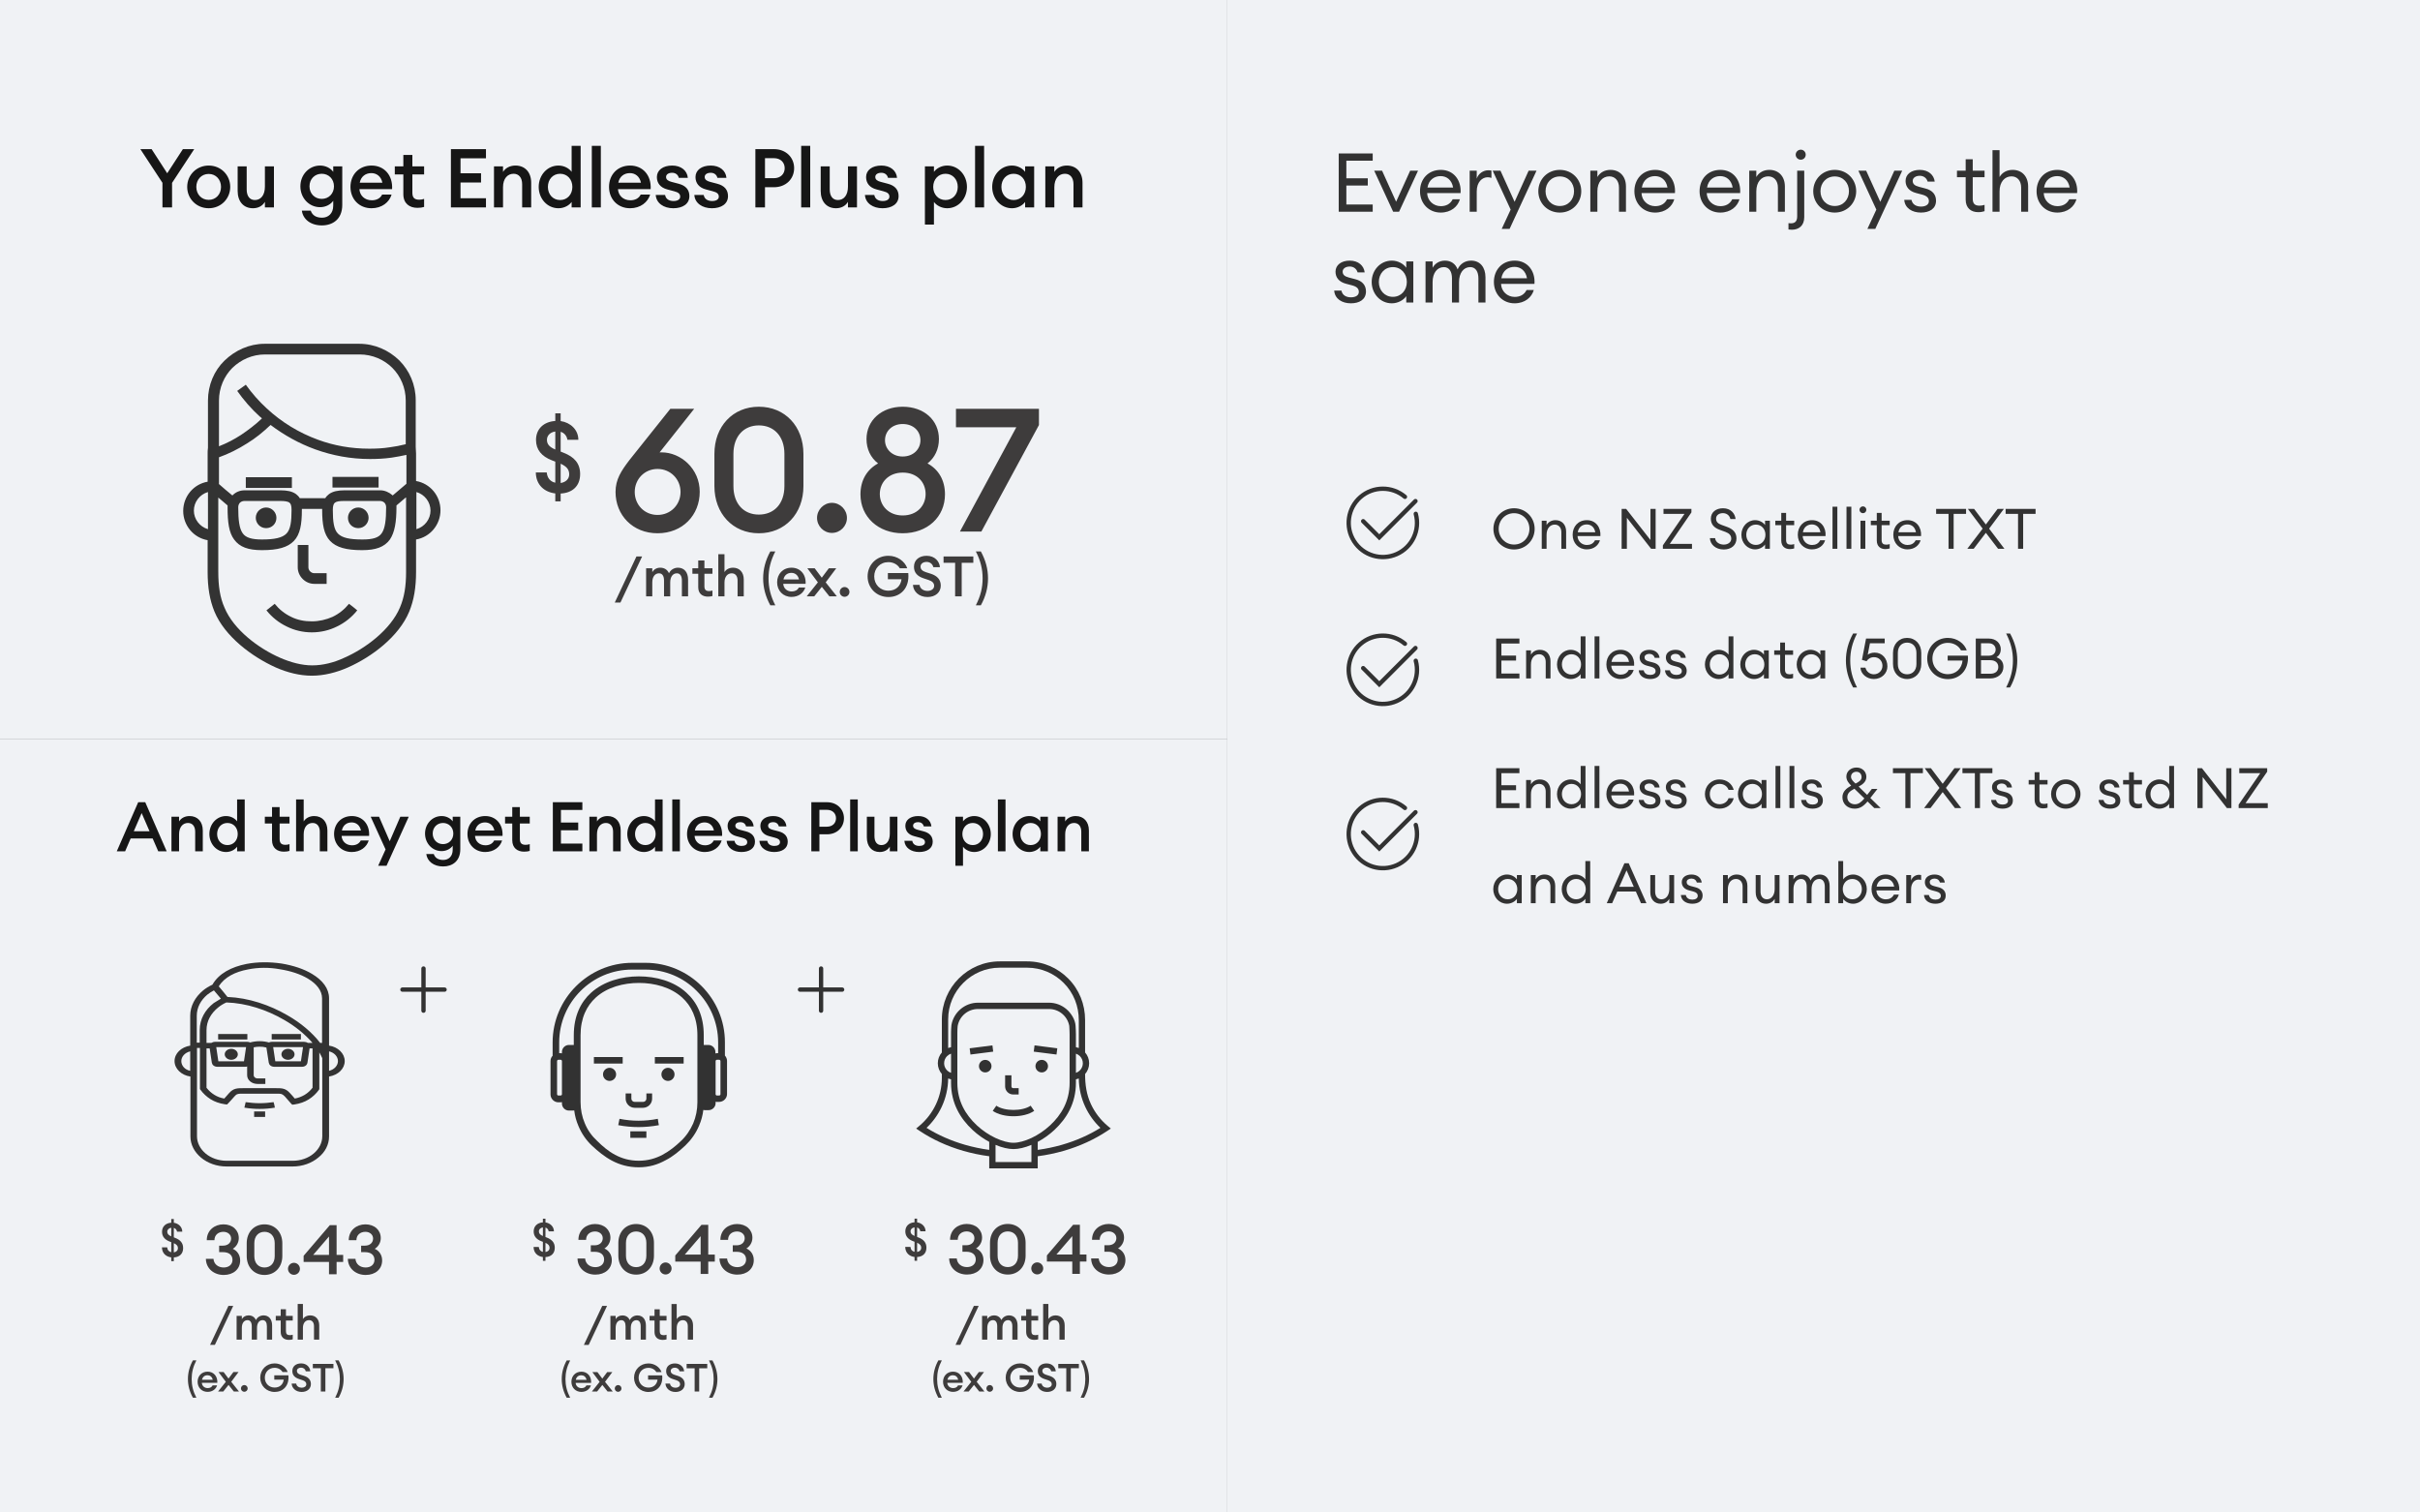 <svg width="560" height="350" viewBox="0 0 560 350" fill="none" xmlns="http://www.w3.org/2000/svg">
<rect x="0" y="0" width="560" height="350" fill="#808080" stroke="none"/>
<rect width="284" height="171" fill="#F0F2F5"/>
<path d="M48.125 122.455V113.859C46.215 114.416 44.862 116.167 44.862 118.157C44.862 120.147 46.215 121.898 48.125 122.455ZM60.621 96.826C60.462 96.667 60.303 96.508 60.064 96.349C58.154 94.597 56.403 92.608 54.89 90.459C55.527 89.981 56.243 89.504 56.88 89.026C58.313 91.016 59.905 92.847 61.735 94.518C65.158 97.702 69.217 100.169 73.594 101.761C77.256 103.114 81.235 103.83 85.454 103.83C87.046 103.83 88.637 103.751 90.15 103.512C91.423 103.353 92.617 103.114 93.89 102.795V92.687C93.89 89.742 92.697 87.036 90.786 85.126C88.876 83.216 86.17 82.022 83.225 82.022H70.968H67.466H61.337C58.392 82.022 55.766 83.216 53.776 85.126C51.866 87.036 50.672 89.742 50.672 92.687V103.273C52.503 102.557 54.174 101.681 55.766 100.647C57.437 99.532 59.109 98.259 60.621 96.826ZM61.258 79.555H67.386H70.888H83.145C86.727 79.555 89.99 81.067 92.378 83.375C94.766 85.763 96.199 89.026 96.199 92.608V103.432C96.199 103.91 96.278 104.467 96.278 104.944V111.312C99.541 111.869 101.929 114.734 101.929 118.077C101.929 121.42 99.541 124.285 96.278 124.842V132.324C96.278 135.906 95.801 138.851 94.686 141.557C92.299 147.287 86.09 151.983 80.519 154.451C77.813 155.644 74.948 156.361 72.162 156.361C69.376 156.361 66.511 155.644 63.805 154.451C58.313 151.983 52.025 147.287 49.637 141.557C48.523 138.851 48.046 135.906 48.046 132.324V125.002C44.782 124.444 42.395 121.579 42.395 118.236C42.395 114.893 44.782 112.028 48.046 111.471V105.104C48.046 104.626 48.046 104.069 48.125 103.591V92.687C48.125 89.106 49.558 85.763 51.946 83.455C54.413 81.067 57.676 79.555 61.258 79.555ZM56.88 110.436H67.546V112.904H56.88V110.436ZM61.576 122.216C60.223 122.216 59.188 121.102 59.188 119.828C59.188 118.475 60.303 117.44 61.576 117.44C62.929 117.44 63.964 118.555 63.964 119.828C63.964 121.181 62.929 122.216 61.576 122.216ZM87.603 112.824H76.937V110.357H87.603V112.824ZM82.907 122.216C84.26 122.216 85.294 121.102 85.294 119.828C85.294 118.475 84.18 117.44 82.907 117.44C81.554 117.44 80.519 118.555 80.519 119.828C80.519 121.181 81.554 122.216 82.907 122.216ZM64.839 115.928H56.562C56.164 115.928 55.766 116.087 55.527 116.326C55.288 116.565 55.129 116.963 55.129 117.361C55.129 120.306 55.368 122.295 56.164 123.41C56.88 124.444 58.313 124.842 60.621 124.842C63.566 124.842 65.317 124.444 66.272 123.489C67.227 122.534 67.466 120.704 67.466 117.998C67.466 117.042 67.307 116.565 66.988 116.326C66.59 116.008 65.794 115.928 64.839 115.928ZM50.593 111.949C51.627 112.904 52.742 113.779 53.776 114.655C53.776 114.655 53.776 114.655 53.856 114.575C54.572 113.859 55.527 113.461 56.642 113.461H64.919C66.431 113.461 67.625 113.7 68.501 114.336C68.819 114.575 69.137 114.893 69.376 115.291H75.266C75.505 114.893 75.743 114.655 76.141 114.336C77.017 113.7 78.211 113.461 79.723 113.461H88.001C89.035 113.461 90.07 113.938 90.786 114.575C90.786 114.575 90.786 114.575 90.866 114.655C91.901 113.779 93.015 112.824 94.05 111.949V105.263C92.935 105.502 91.742 105.74 90.627 105.9C88.956 106.138 87.284 106.218 85.613 106.218C81.156 106.218 76.937 105.422 72.958 103.989C69.217 102.636 65.794 100.726 62.611 98.338C60.939 99.93 59.109 101.442 57.119 102.636C55.129 103.91 52.901 105.024 50.672 105.82V111.232V111.949H50.593ZM93.89 115.132C93.174 115.769 92.458 116.326 91.742 116.963C91.742 117.122 91.742 117.281 91.742 117.361C91.742 120.783 91.344 123.171 90.229 124.842C88.956 126.593 86.966 127.31 83.782 127.31C80.121 127.31 77.813 126.673 76.38 125.161C74.948 123.649 74.55 121.34 74.55 117.998C74.55 117.918 74.55 117.838 74.55 117.759H69.854C69.854 117.838 69.854 117.918 69.854 117.998C69.854 121.34 69.456 123.649 68.023 125.161C66.59 126.673 64.282 127.31 60.621 127.31C57.437 127.31 55.448 126.593 54.174 124.842C52.98 123.251 52.662 120.863 52.662 117.361C52.662 117.202 52.662 117.042 52.662 116.963C51.946 116.326 51.229 115.769 50.513 115.132V123.808V125.002V132.324C50.513 135.587 50.911 138.293 51.946 140.602C54.094 145.775 59.905 150.073 64.839 152.222C67.227 153.257 69.774 153.973 72.242 153.973C74.709 153.973 77.256 153.336 79.644 152.222C84.578 150.073 90.388 145.696 92.537 140.602C93.572 138.214 93.97 135.587 93.97 132.324V115.132H93.89ZM87.921 115.928H79.644C78.609 115.928 77.892 116.008 77.495 116.326C77.176 116.565 77.017 117.122 77.017 117.998C77.017 120.704 77.256 122.534 78.211 123.489C79.166 124.444 80.837 124.842 83.862 124.842C86.25 124.842 87.603 124.444 88.319 123.41C89.115 122.295 89.354 120.306 89.354 117.361C89.354 116.963 89.195 116.565 88.956 116.326C88.717 116.087 88.319 115.928 87.921 115.928ZM82.668 141.238C81.394 142.83 79.803 144.104 77.972 144.979C76.221 145.855 74.231 146.332 72.162 146.332C70.093 146.332 68.103 145.855 66.352 144.979C64.521 144.104 62.929 142.83 61.656 141.238C62.292 140.761 62.929 140.204 63.566 139.726C64.601 141 65.874 142.034 67.386 142.751C68.819 143.467 70.411 143.785 72.162 143.785C73.833 143.785 75.505 143.387 76.937 142.751C78.45 142.034 79.723 141 80.758 139.726C81.394 140.204 82.031 140.681 82.668 141.238ZM75.584 135.11H72.719C70.65 135.11 68.899 133.359 68.899 131.289V126.116H71.366V131.289C71.366 132.006 72.003 132.642 72.719 132.642H75.584V135.11ZM96.358 122.455C98.268 121.898 99.621 120.147 99.621 118.157C99.621 116.167 98.268 114.416 96.358 113.859V122.455Z" fill="#333333"/>
<path d="M161.92 113.8C161.92 119.2 157.96 123.4 152.16 123.4C146.4 123.4 142.44 119.2 142.44 113.84C142.44 110.92 143.76 108.96 145.64 106.48L155.12 94.6H160.64L152.64 104.68C152.8 104.68 152.92 104.68 153.08 104.68C157.56 104.68 161.92 108.48 161.92 113.8ZM146.88 113.84C146.88 116.8 149.12 119.16 152.16 119.16C155.2 119.16 157.48 116.8 157.48 113.84C157.48 110.92 155.2 108.52 152.16 108.52C149.12 108.52 146.88 110.92 146.88 113.84ZM185.918 112.48C185.918 118.88 181.638 123.4 175.598 123.4C169.598 123.4 165.318 118.88 165.318 112.48V105.04C165.318 98.64 169.598 94.12 175.598 94.12C181.638 94.12 185.918 98.64 185.918 105.04V112.48ZM169.718 112.48C169.718 116.64 172.158 119.08 175.598 119.08C179.078 119.08 181.518 116.64 181.518 112.48V105.04C181.518 100.92 179.078 98.44 175.598 98.44C172.158 98.44 169.718 100.92 169.718 105.04V112.48ZM195.987 119.84C195.987 121.76 194.427 123.32 192.507 123.32C190.627 123.32 189.067 121.76 189.067 119.84C189.067 117.96 190.627 116.36 192.507 116.36C194.427 116.36 195.987 117.96 195.987 119.84ZM218.673 114.4C218.673 119.64 214.593 123.4 208.873 123.4C203.273 123.4 199.113 119.64 199.113 114.4C199.113 111.12 200.633 108.64 203.192 107.24C201.473 105.92 200.513 103.92 200.513 101.6C200.513 97.28 203.993 94.12 208.873 94.12C213.873 94.12 217.273 97.28 217.273 101.6C217.273 103.92 216.313 105.92 214.633 107.24C217.193 108.64 218.673 111.12 218.673 114.4ZM204.793 101.88C204.793 103.92 206.473 105.64 208.873 105.64C211.393 105.64 212.993 103.92 212.993 101.88C212.993 99.76 211.393 98.12 208.873 98.12C206.473 98.12 204.793 99.76 204.793 101.88ZM203.593 114.32C203.593 117 205.633 119.28 208.873 119.28C212.233 119.28 214.193 117 214.193 114.32C214.193 111.6 212.233 109.36 208.913 109.36C205.633 109.36 203.593 111.6 203.593 114.32ZM227.097 123H222.137L235.177 98.88H221.217V94.6H240.417V98.36L227.097 123Z" fill="#3E3C3C"/>
<path d="M128.497 116.024V114.184C126.013 113.885 124.035 112.252 123.989 109.331H126.519C126.657 110.711 127.416 111.47 128.497 111.7V106.824L127.715 106.525C125.369 105.628 124.035 104.087 124.035 101.81C124.035 99.211 125.875 97.578 128.497 97.417V95.646H129.739V97.44C131.993 97.762 133.833 99.441 133.833 101.764H131.303C131.142 100.844 130.59 100.177 129.739 99.924V104.501L130.429 104.777C132.844 105.72 134.247 107.192 134.247 109.699C134.247 112.505 132.43 114.069 129.739 114.207V116.024H128.497ZM126.565 101.787C126.565 102.822 127.186 103.466 128.497 104.018V99.855C127.324 100.016 126.565 100.775 126.565 101.787ZM131.717 109.768C131.717 108.572 131.027 107.905 129.739 107.307V111.769C130.866 111.608 131.717 110.872 131.717 109.768Z" fill="#3E3C3C"/>
<path d="M142.26 139.43L147.278 128.77H148.591L143.573 139.43H142.26ZM149.513 138V131.5H150.943V132.384C151.307 131.773 151.957 131.37 152.789 131.37C153.751 131.37 154.453 131.851 154.804 132.657C155.194 131.825 156.026 131.37 156.884 131.37C158.353 131.37 159.224 132.449 159.224 134.113V138H157.794V134.347C157.794 133.333 157.417 132.67 156.637 132.67C155.714 132.67 155.09 133.437 155.09 134.802V138H153.66V134.347C153.66 133.333 153.283 132.67 152.503 132.67C151.58 132.67 150.943 133.437 150.943 134.802V138H149.513ZM164.864 137.922C164.578 138.013 164.24 138.065 163.798 138.065C162.55 138.065 161.575 137.376 161.575 135.907V132.774H160.223V131.5H161.575V129.693H163.005V131.5H164.864V132.774H163.005V135.673C163.005 136.479 163.356 136.778 164.097 136.778C164.37 136.778 164.656 136.726 164.864 136.648V137.922ZM166.22 138V128.25H167.65V132.384C168.04 131.734 168.781 131.37 169.626 131.37C171.134 131.37 172.109 132.436 172.109 134.087V138H170.679V134.321C170.679 133.294 170.159 132.67 169.327 132.67C168.378 132.67 167.65 133.411 167.65 134.802V138H166.22ZM179.416 140.08H178.259C177.141 138.052 176.595 135.985 176.595 133.84C176.595 131.695 177.141 129.628 178.259 127.6H179.416C178.311 129.745 177.843 131.708 177.843 133.84C177.843 135.972 178.311 137.935 179.416 140.08ZM186.344 135.959C185.98 137.181 184.81 138.13 183.159 138.13C181.222 138.13 179.831 136.7 179.831 134.75C179.831 132.826 181.17 131.37 183.172 131.37C185.161 131.37 186.552 132.891 186.422 135.101H181.248C181.3 136.089 182.054 136.869 183.211 136.869C183.926 136.869 184.55 136.583 184.849 135.959H186.344ZM183.133 132.566C182.236 132.566 181.495 133.086 181.3 134.087H184.888C184.667 133.034 183.926 132.566 183.133 132.566ZM186.676 138L189.263 134.763L186.819 131.5H188.522L190.16 133.684L191.798 131.5H193.514L191.07 134.763L193.657 138H191.928L190.173 135.803L188.418 138H186.676ZM196.568 136.973C196.568 137.597 196.061 138.104 195.437 138.104C194.826 138.104 194.319 137.597 194.319 136.973C194.319 136.362 194.826 135.842 195.437 135.842C196.061 135.842 196.568 136.362 196.568 136.973ZM200.767 133.385C200.767 130.694 202.834 128.614 205.577 128.614C207.644 128.614 209.373 129.875 209.945 131.5H208.216C207.735 130.655 206.734 130.083 205.577 130.083C203.653 130.083 202.301 131.526 202.301 133.385C202.301 135.244 203.653 136.687 205.59 136.687C207.306 136.687 208.424 135.608 208.619 134.035H205.46V132.605H210.179C210.517 136.18 208.307 138.156 205.59 138.156C202.834 138.156 200.767 136.076 200.767 133.385ZM211.265 135.348H212.786C212.903 136.284 213.774 136.739 214.619 136.739C215.49 136.739 216.166 136.297 216.166 135.569C216.166 134.945 215.763 134.503 214.892 134.217L213.761 133.84C212.305 133.372 211.499 132.527 211.499 131.175C211.486 129.576 212.708 128.614 214.437 128.614C216.361 128.614 217.414 129.966 217.505 131.253H215.984C215.763 130.382 215.074 130.031 214.411 130.031C213.644 130.031 213.033 130.434 213.02 131.097C213.02 131.773 213.449 132.137 214.268 132.41L215.412 132.774C216.855 133.242 217.7 134.113 217.7 135.517C217.7 137.077 216.452 138.156 214.632 138.156C212.565 138.156 211.33 136.804 211.265 135.348ZM221.021 138V130.226H218.343V128.77H225.233V130.226H222.542V138H221.021ZM225.81 140.08C226.915 137.935 227.383 135.972 227.383 133.84C227.383 131.708 226.915 129.745 225.81 127.6H226.967C228.085 129.628 228.631 131.695 228.631 133.84C228.631 135.985 228.085 138.052 226.967 140.08H225.81Z" fill="#3E3C3C"/>
<path d="M37.592 48V42.3L32.481 34.51H35.084L38.694 40.096L42.323 34.51H44.945L39.815 42.319V48H37.592ZM53.275 43.25C53.275 46.005 51.109 48.19 48.297 48.19C45.485 48.19 43.319 46.005 43.319 43.25C43.319 40.495 45.485 38.31 48.297 38.31C51.109 38.31 53.275 40.495 53.275 43.25ZM45.428 43.25C45.428 44.941 46.606 46.252 48.297 46.252C49.969 46.252 51.147 44.941 51.147 43.25C51.147 41.559 49.969 40.248 48.297 40.248C46.606 40.248 45.428 41.559 45.428 43.25ZM54.994 44.181V38.5H57.084V43.839C57.084 45.359 57.768 46.29 58.984 46.29C60.333 46.29 61.302 45.207 61.302 43.174V38.5H63.392V48H61.302V46.708C60.751 47.658 59.744 48.19 58.528 48.19C56.343 48.19 54.994 46.613 54.994 44.181ZM69.853 48.741H71.905C72.285 49.862 73.197 50.375 74.527 50.375C75.952 50.375 77.111 49.425 77.111 47.582V46.461C76.541 47.297 75.382 47.943 74.071 47.943C71.506 47.943 69.511 45.815 69.511 43.117C69.511 40.438 71.506 38.31 74.071 38.31C75.382 38.31 76.541 38.937 77.111 39.773V38.5H79.201V47.411C79.201 50.717 77.016 52.161 74.47 52.161C71.867 52.161 70.1 50.717 69.853 48.741ZM77.282 43.117C77.282 41.426 76.066 40.21 74.451 40.21C72.836 40.21 71.62 41.426 71.62 43.117C71.62 44.808 72.836 46.024 74.451 46.024C76.066 46.024 77.282 44.808 77.282 43.117ZM90.618 45.017C90.086 46.803 88.376 48.19 85.963 48.19C83.132 48.19 81.099 46.1 81.099 43.25C81.099 40.438 83.056 38.31 85.982 38.31C88.889 38.31 90.922 40.533 90.732 43.763H83.17C83.246 45.207 84.348 46.347 86.039 46.347C87.084 46.347 87.996 45.929 88.433 45.017H90.618ZM85.925 40.058C84.614 40.058 83.531 40.818 83.246 42.281H88.49C88.167 40.742 87.084 40.058 85.925 40.058ZM98.142 47.886C97.724 48.019 97.23 48.095 96.584 48.095C94.76 48.095 93.335 47.088 93.335 44.941V40.362H91.359V38.5H93.335V35.859H95.425V38.5H98.142V40.362H95.425V44.599C95.425 45.777 95.938 46.214 97.021 46.214C97.42 46.214 97.838 46.138 98.142 46.024V47.886ZM104.343 48V34.51H112.456V36.638H106.566V40.096H111.316V42.224H106.566V45.872H112.456V48H104.343ZM114.311 48V38.5H116.401V39.792C116.971 38.842 118.054 38.31 119.289 38.31C121.493 38.31 122.918 39.868 122.918 42.281V48H120.828V42.623C120.828 41.122 120.068 40.21 118.852 40.21C117.465 40.21 116.401 41.293 116.401 43.326V48H114.311ZM124.658 43.25C124.658 40.533 126.634 38.31 129.237 38.31C130.605 38.31 131.745 39.013 132.277 39.773V33.75H134.367V48H132.277V46.727C131.745 47.487 130.605 48.19 129.237 48.19C126.634 48.19 124.658 45.967 124.658 43.25ZM132.448 43.25C132.448 41.54 131.308 40.21 129.617 40.21C127.926 40.21 126.786 41.54 126.786 43.25C126.786 44.96 127.926 46.29 129.617 46.29C131.308 46.29 132.448 44.96 132.448 43.25ZM136.948 48V33.75H139.038V48H136.948ZM150.451 45.017C149.919 46.803 148.209 48.19 145.796 48.19C142.965 48.19 140.932 46.1 140.932 43.25C140.932 40.438 142.889 38.31 145.815 38.31C148.722 38.31 150.755 40.533 150.565 43.763H143.003C143.079 45.207 144.181 46.347 145.872 46.347C146.917 46.347 147.829 45.929 148.266 45.017H150.451ZM145.758 40.058C144.447 40.058 143.364 40.818 143.079 42.281H148.323C148 40.742 146.917 40.058 145.758 40.058ZM159.529 45.378C159.529 47.221 157.933 48.19 155.805 48.19C153.582 48.19 151.853 47.012 151.739 45.112H153.905C154.076 46.138 154.931 46.518 155.862 46.518C156.774 46.518 157.401 46.157 157.401 45.511C157.401 44.865 156.983 44.504 155.995 44.257L154.437 43.839C152.803 43.421 152.005 42.357 152.005 40.97C152.005 39.374 153.411 38.31 155.539 38.31C157.591 38.31 159.016 39.45 159.168 41.16H157.078C156.888 40.362 156.261 39.982 155.52 39.982C154.722 39.982 154.133 40.343 154.133 40.951C154.133 41.559 154.608 41.882 155.406 42.091L157.002 42.509C158.712 42.946 159.529 43.934 159.529 45.378ZM168.464 45.378C168.464 47.221 166.868 48.19 164.74 48.19C162.517 48.19 160.788 47.012 160.674 45.112H162.84C163.011 46.138 163.866 46.518 164.797 46.518C165.709 46.518 166.336 46.157 166.336 45.511C166.336 44.865 165.918 44.504 164.93 44.257L163.372 43.839C161.738 43.421 160.94 42.357 160.94 40.97C160.94 39.374 162.346 38.31 164.474 38.31C166.526 38.31 167.951 39.45 168.103 41.16H166.013C165.823 40.362 165.196 39.982 164.455 39.982C163.657 39.982 163.068 40.343 163.068 40.951C163.068 41.559 163.543 41.882 164.341 42.091L165.937 42.509C167.647 42.946 168.464 43.934 168.464 45.378ZM179.093 34.51C181.867 34.51 183.767 36.429 183.767 38.918C183.767 41.407 181.867 43.326 179.093 43.326H177.022V48H174.799V34.51H179.093ZM179.074 41.236C180.651 41.236 181.582 40.229 181.582 38.918C181.582 37.607 180.651 36.6 179.074 36.6H177.022V41.236H179.074ZM185.398 48V33.75H187.488V48H185.398ZM189.913 44.181V38.5H192.003V43.839C192.003 45.359 192.687 46.29 193.903 46.29C195.252 46.29 196.221 45.207 196.221 43.174V38.5H198.311V48H196.221V46.708C195.67 47.658 194.663 48.19 193.447 48.19C191.262 48.19 189.913 46.613 189.913 44.181ZM207.941 45.378C207.941 47.221 206.345 48.19 204.217 48.19C201.994 48.19 200.265 47.012 200.151 45.112H202.317C202.488 46.138 203.343 46.518 204.274 46.518C205.186 46.518 205.813 46.157 205.813 45.511C205.813 44.865 205.395 44.504 204.407 44.257L202.849 43.839C201.215 43.421 200.417 42.357 200.417 40.97C200.417 39.374 201.823 38.31 203.951 38.31C206.003 38.31 207.428 39.45 207.58 41.16H205.49C205.3 40.362 204.673 39.982 203.932 39.982C203.134 39.982 202.545 40.343 202.545 40.951C202.545 41.559 203.02 41.882 203.818 42.091L205.414 42.509C207.124 42.946 207.941 43.934 207.941 45.378ZM214.03 51.971V38.5H216.12V39.773C216.652 39.013 217.811 38.31 219.179 38.31C221.782 38.31 223.758 40.533 223.758 43.25C223.758 45.967 221.782 48.19 219.179 48.19C217.811 48.19 216.652 47.487 216.12 46.727V51.971H214.03ZM221.63 43.25C221.63 41.54 220.471 40.21 218.799 40.21C217.108 40.21 215.949 41.54 215.949 43.25C215.949 44.96 217.108 46.29 218.799 46.29C220.471 46.29 221.63 44.96 221.63 43.25ZM225.636 48V33.75H227.726V48H225.636ZM229.6 43.25C229.6 40.533 231.576 38.31 234.179 38.31C235.547 38.31 236.687 39.013 237.219 39.773V38.5H239.309V48H237.219V46.727C236.687 47.487 235.547 48.19 234.179 48.19C231.576 48.19 229.6 45.967 229.6 43.25ZM237.39 43.25C237.39 41.54 236.25 40.21 234.559 40.21C232.868 40.21 231.728 41.54 231.728 43.25C231.728 44.96 232.868 46.29 234.559 46.29C236.25 46.29 237.39 44.96 237.39 43.25ZM241.891 48V38.5H243.981V39.792C244.551 38.842 245.634 38.31 246.869 38.31C249.073 38.31 250.498 39.868 250.498 42.281V48H248.408V42.623C248.408 41.122 247.648 40.21 246.432 40.21C245.045 40.21 243.981 41.293 243.981 43.326V48H241.891Z" fill="#161616"/>
<rect width="284" height="179" transform="translate(0 171)" fill="#F0F2F5"/>
<g clip-path="url(#clip0_3216_100891)">
<path d="M44.015 247.795V243.289C42.791 243.583 41.958 244.513 41.958 245.542C41.958 246.619 42.791 247.55 44.015 247.795ZM50.48 239.273H57.24V240.546H50.48V239.273ZM69.68 240.546H62.872V239.273H69.631V240.546H69.68ZM61.354 258.473H58.807V257.199H61.354V258.473ZM63.607 256.317C62.431 256.513 61.256 256.611 60.08 256.611C58.905 256.611 57.729 256.513 56.554 256.317C56.652 255.877 56.75 255.485 56.848 255.044C57.925 255.191 59.003 255.289 60.08 255.289C61.158 255.289 62.236 255.191 63.313 255.044C63.46 255.436 63.509 255.877 63.607 256.317ZM76.146 243.289V247.795C77.37 247.501 78.203 246.571 78.203 245.542C78.203 244.513 77.37 243.583 76.146 243.289ZM53.517 245.248C52.684 245.248 51.999 244.66 51.999 243.975C51.999 243.289 52.684 242.701 53.517 242.701C54.35 242.701 55.035 243.289 55.035 243.975C55.035 244.66 54.35 245.248 53.517 245.248ZM66.644 245.248C67.476 245.248 68.162 244.66 68.162 243.975C68.162 243.289 67.476 242.701 66.644 242.701C65.811 242.701 65.125 243.289 65.125 243.975C65.125 244.66 65.811 245.248 66.644 245.248ZM56.946 242.309H50.04C50.187 243.387 50.383 244.513 50.529 245.591H56.456C56.603 244.513 56.799 243.436 56.946 242.309ZM72.374 242.603H71.64C71.493 243.681 71.297 244.807 71.15 245.885C71.101 246.179 70.954 246.424 70.758 246.571C70.513 246.766 70.219 246.864 69.827 246.864H63.509C63.166 246.864 62.823 246.766 62.578 246.571C62.334 246.375 62.236 246.13 62.187 245.885C61.991 244.709 61.844 243.583 61.648 242.407C61.109 242.26 60.619 242.211 60.08 242.211C59.64 242.211 59.15 242.26 58.709 242.358V248.824C58.709 249.215 59.101 249.558 59.591 249.558H61.403V250.832H59.591C58.268 250.832 57.191 249.95 57.191 248.824V246.766C57.044 246.864 56.848 246.864 56.652 246.864H50.334C49.991 246.864 49.648 246.766 49.403 246.571C49.158 246.375 49.06 246.13 49.011 245.885C48.864 244.807 48.668 243.681 48.521 242.603H47.786V251.713C48.325 252.399 48.913 252.938 49.648 253.379C50.285 253.771 51.019 254.064 51.901 254.211C52.293 253.771 52.636 253.379 53.027 252.938C53.517 252.399 53.958 252.105 54.497 251.958C55.035 251.811 55.574 251.811 56.26 251.811H63.852C64.587 251.811 65.125 251.811 65.615 251.958C66.154 252.105 66.595 252.399 67.085 252.938C67.476 253.379 67.868 253.771 68.211 254.211C69.044 254.064 69.778 253.771 70.464 253.379C71.199 252.938 71.787 252.399 72.325 251.713V242.603H72.374ZM72.276 241.281C70.562 239.322 68.309 237.46 65.713 235.991C61.746 233.689 57.044 232.122 52.391 231.975C51.705 232.268 51.068 232.66 50.529 233.101C48.864 234.424 47.786 236.236 47.786 238.391V241.33H48.913C49.158 241.183 49.452 241.085 49.795 241.085H57.191C57.435 241.085 57.68 241.134 57.876 241.232C58.611 241.036 59.346 240.938 60.08 240.938C60.815 240.938 61.55 241.036 62.236 241.232C62.431 241.134 62.676 241.085 62.921 241.085H70.366C70.66 241.085 71.003 241.183 71.248 241.33H72.276V241.281ZM74.578 244.856C74.382 244.415 74.138 243.975 73.893 243.534V251.86V252.056C73.844 252.105 73.795 252.154 73.795 252.203C73.158 253.085 72.374 253.819 71.444 254.407C70.513 254.995 69.386 255.387 68.113 255.583C67.966 255.583 67.819 255.632 67.623 255.632C67.525 255.534 67.427 255.436 67.329 255.338C66.84 254.799 66.399 254.26 65.909 253.722C65.615 253.428 65.419 253.281 65.174 253.183C64.88 253.085 64.44 253.085 63.901 253.085H56.26C55.672 253.085 55.28 253.085 54.986 253.183C54.742 253.232 54.497 253.428 54.252 253.722C53.762 254.26 53.321 254.799 52.831 255.289C52.733 255.387 52.636 255.485 52.538 255.583C52.391 255.583 52.244 255.534 52.048 255.534C50.774 255.338 49.648 254.946 48.717 254.358C47.786 253.771 47.003 253.036 46.366 252.154C46.317 252.105 46.268 252.056 46.268 252.007V251.811V242.505H45.583V248.481V249.117V262.93C45.583 264.497 46.366 265.917 47.591 266.946C48.815 267.975 50.578 268.611 52.44 268.611H67.721C69.631 268.611 71.346 267.975 72.57 266.946C73.795 265.917 74.578 264.497 74.578 262.93V249.166V248.53V244.856ZM49.158 227.86C50.627 225.264 53.566 223.746 57.044 223.06C59.591 222.571 62.431 222.571 65.125 222.962C67.819 223.403 70.366 224.236 72.276 225.411C74.627 226.832 76.146 228.742 76.146 230.995C76.146 234.424 76.146 237.852 76.146 241.281V241.966C78.203 242.26 79.77 243.779 79.77 245.542C79.77 247.305 78.252 248.775 76.146 249.117V262.979C76.146 264.889 75.215 266.652 73.648 267.877C72.129 269.15 70.023 269.934 67.721 269.934H52.44C50.138 269.934 48.031 269.15 46.513 267.877C44.995 266.603 44.064 264.889 44.064 262.979V249.117C41.958 248.824 40.391 247.305 40.391 245.542C40.391 243.779 41.909 242.309 44.015 241.966V235.06C44.015 232.807 45.142 230.75 46.954 229.232C47.591 228.693 48.325 228.252 49.158 227.86ZM51.117 231.093C50.578 230.456 50.04 229.819 49.501 229.183C48.962 229.477 48.472 229.771 47.983 230.162C46.464 231.436 45.533 233.15 45.533 235.06V241.281H46.219V238.342C46.219 235.844 47.444 233.689 49.452 232.122C49.991 231.779 50.529 231.436 51.117 231.093ZM50.627 228.252C51.313 229.085 51.999 229.868 52.636 230.701C57.533 230.897 62.431 232.562 66.546 234.962C69.631 236.726 72.227 238.93 74.089 241.33H74.529V231.044C74.529 229.232 73.256 227.664 71.297 226.489C69.534 225.411 67.231 224.677 64.734 224.285C62.383 223.844 59.738 223.844 57.386 224.334C54.448 224.873 51.901 226.146 50.627 228.252ZM70.121 242.309H63.215C63.362 243.387 63.558 244.513 63.705 245.591H69.631C69.778 244.513 69.974 243.436 70.121 242.309Z" fill="#333333"/>
</g>
<path d="M55.576 291.675C55.576 293.675 54.024 295.035 51.768 295.035C49.544 295.035 47.688 293.595 47.64 291.307H49.4C49.496 292.555 50.488 293.307 51.768 293.307C52.904 293.307 53.784 292.667 53.8 291.563C53.8 290.363 52.92 289.755 51.608 289.755H50.712V288.251H51.608C52.728 288.251 53.464 287.579 53.48 286.635C53.496 285.691 52.696 285.051 51.704 285.051C50.536 285.051 49.624 285.771 49.624 286.987H47.848C47.848 284.699 49.656 283.323 51.704 283.323C53.816 283.323 55.272 284.667 55.256 286.523C55.256 287.627 54.616 288.539 53.864 288.987C54.856 289.419 55.576 290.379 55.576 291.675ZM65.33 290.667C65.33 293.227 63.618 295.035 61.202 295.035C58.802 295.035 57.09 293.227 57.09 290.667V287.691C57.09 285.131 58.802 283.323 61.202 283.323C63.618 283.323 65.33 285.131 65.33 287.691V290.667ZM58.85 290.667C58.85 292.331 59.826 293.307 61.202 293.307C62.594 293.307 63.57 292.331 63.57 290.667V287.691C63.57 286.043 62.594 285.051 61.202 285.051C59.826 285.051 58.85 286.043 58.85 287.691V290.667ZM69.407 293.611C69.407 294.379 68.783 295.003 68.015 295.003C67.263 295.003 66.639 294.379 66.639 293.611C66.639 292.859 67.263 292.219 68.015 292.219C68.783 292.219 69.407 292.859 69.407 293.611ZM76.132 294.875V292.027H70.26V290.603L76.323 283.515H77.891V290.395H79.412V292.027H77.891V294.875H76.132ZM76.132 290.395V286.139L72.468 290.395H76.132ZM88.429 291.675C88.429 293.675 86.877 295.035 84.621 295.035C82.397 295.035 80.541 293.595 80.493 291.307H82.253C82.349 292.555 83.341 293.307 84.621 293.307C85.757 293.307 86.637 292.667 86.653 291.563C86.653 290.363 85.773 289.755 84.461 289.755H83.565V288.251H84.461C85.581 288.251 86.317 287.579 86.333 286.635C86.349 285.691 85.549 285.051 84.557 285.051C83.389 285.051 82.477 285.771 82.477 286.987H80.701C80.701 284.699 82.509 283.323 84.557 283.323C86.669 283.323 88.125 284.667 88.109 286.523C88.109 287.627 87.469 288.539 86.717 288.987C87.709 289.419 88.429 290.379 88.429 291.675Z" fill="#3E3C3C"/>
<path d="M39.629 291.843V290.963C38.441 290.82 37.495 290.039 37.473 288.642H38.683C38.749 289.302 39.112 289.665 39.629 289.775V287.443L39.255 287.3C38.133 286.871 37.495 286.134 37.495 285.045C37.495 283.802 38.375 283.021 39.629 282.944V282.097H40.223V282.955C41.301 283.109 42.181 283.912 42.181 285.023H40.971C40.894 284.583 40.63 284.264 40.223 284.143V286.332L40.553 286.464C41.708 286.915 42.379 287.619 42.379 288.818C42.379 290.16 41.51 290.908 40.223 290.974V291.843H39.629ZM38.705 285.034C38.705 285.529 39.002 285.837 39.629 286.101V284.11C39.068 284.187 38.705 284.55 38.705 285.034ZM41.169 288.851C41.169 288.279 40.839 287.96 40.223 287.674V289.808C40.762 289.731 41.169 289.379 41.169 288.851Z" fill="#3E3C3C"/>
<path d="M48.614 311.21L52.861 302.19H53.971L49.725 311.21H48.614ZM54.752 310V304.5H55.962V305.248C56.27 304.731 56.819 304.39 57.523 304.39C58.337 304.39 58.931 304.797 59.228 305.479C59.559 304.775 60.263 304.39 60.989 304.39C62.231 304.39 62.968 305.303 62.968 306.711V310H61.758V306.909C61.758 306.051 61.44 305.49 60.779 305.49C59.998 305.49 59.471 306.139 59.471 307.294V310H58.261V306.909C58.261 306.051 57.941 305.49 57.282 305.49C56.501 305.49 55.962 306.139 55.962 307.294V310H54.752ZM67.741 309.934C67.499 310.011 67.213 310.055 66.839 310.055C65.783 310.055 64.958 309.472 64.958 308.229V305.578H63.814V304.5H64.958V302.971H66.168V304.5H67.741V305.578H66.168V308.031C66.168 308.713 66.465 308.966 67.092 308.966C67.323 308.966 67.565 308.922 67.741 308.856V309.934ZM68.888 310V301.75H70.098V305.248C70.428 304.698 71.055 304.39 71.77 304.39C73.046 304.39 73.871 305.292 73.871 306.689V310H72.661V306.887C72.661 306.018 72.221 305.49 71.517 305.49C70.714 305.49 70.098 306.117 70.098 307.294V310H68.888ZM45.44 323.44H44.639C43.865 322.036 43.487 320.605 43.487 319.12C43.487 317.635 43.865 316.204 44.639 314.8H45.44C44.675 316.285 44.351 317.644 44.351 319.12C44.351 320.596 44.675 321.955 45.44 323.44ZM50.236 320.587C49.984 321.433 49.175 322.09 48.032 322.09C46.691 322.09 45.727 321.1 45.727 319.75C45.727 318.418 46.654 317.41 48.041 317.41C49.417 317.41 50.38 318.463 50.291 319.993H46.709C46.745 320.677 47.267 321.217 48.068 321.217C48.562 321.217 48.995 321.019 49.202 320.587H50.236ZM48.014 318.238C47.392 318.238 46.88 318.598 46.745 319.291H49.228C49.075 318.562 48.562 318.238 48.014 318.238ZM50.466 322L52.257 319.759L50.565 317.5H51.744L52.878 319.012L54.012 317.5H55.2L53.508 319.759L55.299 322H54.102L52.887 320.479L51.672 322H50.466ZM57.314 321.289C57.314 321.721 56.963 322.072 56.531 322.072C56.108 322.072 55.757 321.721 55.757 321.289C55.757 320.866 56.108 320.506 56.531 320.506C56.963 320.506 57.314 320.866 57.314 321.289ZM60.221 318.805C60.221 316.942 61.652 315.502 63.551 315.502C64.982 315.502 66.179 316.375 66.575 317.5H65.378C65.045 316.915 64.352 316.519 63.551 316.519C62.219 316.519 61.283 317.518 61.283 318.805C61.283 320.092 62.219 321.091 63.56 321.091C64.748 321.091 65.522 320.344 65.657 319.255H63.47V318.265H66.737C66.971 320.74 65.441 322.108 63.56 322.108C61.652 322.108 60.221 320.668 60.221 318.805ZM67.489 320.164H68.542C68.623 320.812 69.226 321.127 69.811 321.127C70.414 321.127 70.882 320.821 70.882 320.317C70.882 319.885 70.603 319.579 70 319.381L69.217 319.12C68.209 318.796 67.651 318.211 67.651 317.275C67.642 316.168 68.488 315.502 69.685 315.502C71.017 315.502 71.746 316.438 71.809 317.329H70.756C70.603 316.726 70.126 316.483 69.667 316.483C69.136 316.483 68.713 316.762 68.704 317.221C68.704 317.689 69.001 317.941 69.568 318.13L70.36 318.382C71.359 318.706 71.944 319.309 71.944 320.281C71.944 321.361 71.08 322.108 69.82 322.108C68.389 322.108 67.534 321.172 67.489 320.164ZM74.243 322V316.618H72.389V315.61H77.159V316.618H75.296V322H74.243ZM77.559 323.44C78.324 321.955 78.648 320.596 78.648 319.12C78.648 317.644 78.324 316.285 77.559 314.8H78.36C79.134 316.204 79.512 317.635 79.512 319.12C79.512 320.605 79.134 322.036 78.36 323.44H77.559Z" fill="#3E3C3C"/>
<path d="M141.576 291.597C141.576 293.597 140.024 294.957 137.768 294.957C135.544 294.957 133.688 293.517 133.64 291.229H135.4C135.496 292.477 136.488 293.229 137.768 293.229C138.904 293.229 139.784 292.589 139.8 291.485C139.8 290.285 138.92 289.677 137.608 289.677H136.712V288.173H137.608C138.728 288.173 139.464 287.501 139.48 286.557C139.496 285.613 138.696 284.973 137.704 284.973C136.536 284.973 135.624 285.693 135.624 286.909H133.848C133.848 284.621 135.656 283.245 137.704 283.245C139.816 283.245 141.272 284.589 141.256 286.445C141.256 287.549 140.616 288.461 139.864 288.909C140.856 289.341 141.576 290.301 141.576 291.597ZM151.33 290.589C151.33 293.149 149.618 294.957 147.202 294.957C144.802 294.957 143.09 293.149 143.09 290.589V287.613C143.09 285.053 144.802 283.245 147.202 283.245C149.618 283.245 151.33 285.053 151.33 287.613V290.589ZM144.85 290.589C144.85 292.253 145.826 293.229 147.202 293.229C148.594 293.229 149.57 292.253 149.57 290.589V287.613C149.57 285.965 148.594 284.973 147.202 284.973C145.826 284.973 144.85 285.965 144.85 287.613V290.589ZM155.407 293.533C155.407 294.301 154.783 294.925 154.015 294.925C153.263 294.925 152.639 294.301 152.639 293.533C152.639 292.781 153.263 292.141 154.015 292.141C154.783 292.141 155.407 292.781 155.407 293.533ZM162.131 294.797V291.949H156.259V290.525L162.323 283.437H163.891V290.317H165.411V291.949H163.891V294.797H162.131ZM162.131 290.317V286.061L158.467 290.317H162.131ZM174.429 291.597C174.429 293.597 172.877 294.957 170.621 294.957C168.397 294.957 166.541 293.517 166.493 291.229H168.253C168.349 292.477 169.341 293.229 170.621 293.229C171.757 293.229 172.637 292.589 172.653 291.485C172.653 290.285 171.773 289.677 170.461 289.677H169.565V288.173H170.461C171.581 288.173 172.317 287.501 172.333 286.557C172.349 285.613 171.549 284.973 170.557 284.973C169.389 284.973 168.477 285.693 168.477 286.909H166.701C166.701 284.621 168.509 283.245 170.557 283.245C172.669 283.245 174.125 284.589 174.109 286.445C174.109 287.549 173.469 288.461 172.717 288.909C173.709 289.341 174.429 290.301 174.429 291.597Z" fill="#3E3C3C"/>
<path d="M125.629 291.765V290.885C124.441 290.742 123.495 289.961 123.473 288.564H124.683C124.749 289.224 125.112 289.587 125.629 289.697V287.365L125.255 287.222C124.133 286.793 123.495 286.056 123.495 284.967C123.495 283.724 124.375 282.943 125.629 282.866V282.019H126.223V282.877C127.301 283.031 128.181 283.834 128.181 284.945H126.971C126.894 284.505 126.63 284.186 126.223 284.065V286.254L126.553 286.386C127.708 286.837 128.379 287.541 128.379 288.74C128.379 290.082 127.51 290.83 126.223 290.896V291.765H125.629ZM124.705 284.956C124.705 285.451 125.002 285.759 125.629 286.023V284.032C125.068 284.109 124.705 284.472 124.705 284.956ZM127.169 288.773C127.169 288.201 126.839 287.882 126.223 287.596V289.73C126.762 289.653 127.169 289.301 127.169 288.773Z" fill="#3E3C3C"/>
<path d="M135.115 311.218L139.361 302.198H140.472L136.226 311.218H135.115ZM141.252 310.008V304.508H142.462V305.256C142.77 304.739 143.32 304.398 144.024 304.398C144.838 304.398 145.432 304.805 145.729 305.487C146.059 304.783 146.763 304.398 147.489 304.398C148.732 304.398 149.469 305.311 149.469 306.719V310.008H148.259V306.917C148.259 306.059 147.94 305.498 147.28 305.498C146.498 305.498 145.971 306.147 145.971 307.302V310.008H144.761V306.917C144.761 306.059 144.442 305.498 143.782 305.498C143.001 305.498 142.462 306.147 142.462 307.302V310.008H141.252ZM154.241 309.942C153.999 310.019 153.713 310.063 153.339 310.063C152.283 310.063 151.458 309.48 151.458 308.237V305.586H150.314V304.508H151.458V302.979H152.668V304.508H154.241V305.586H152.668V308.039C152.668 308.721 152.965 308.974 153.592 308.974C153.823 308.974 154.065 308.93 154.241 308.864V309.942ZM155.388 310.008V301.758H156.598V305.256C156.928 304.706 157.555 304.398 158.27 304.398C159.546 304.398 160.371 305.3 160.371 306.697V310.008H159.161V306.895C159.161 306.026 158.721 305.498 158.017 305.498C157.214 305.498 156.598 306.125 156.598 307.302V310.008H155.388ZM131.94 323.448H131.139C130.365 322.044 129.987 320.613 129.987 319.128C129.987 317.643 130.365 316.212 131.139 314.808H131.94C131.175 316.293 130.851 317.652 130.851 319.128C130.851 320.604 131.175 321.963 131.94 323.448ZM136.736 320.595C136.484 321.441 135.674 322.098 134.531 322.098C133.19 322.098 132.227 321.108 132.227 319.758C132.227 318.426 133.154 317.418 134.54 317.418C135.917 317.418 136.88 318.471 136.79 320.001H133.208C133.244 320.685 133.766 321.225 134.567 321.225C135.062 321.225 135.494 321.027 135.701 320.595H136.736ZM134.513 318.246C133.892 318.246 133.379 318.606 133.244 319.299H135.728C135.575 318.57 135.062 318.246 134.513 318.246ZM136.966 322.008L138.757 319.767L137.065 317.508H138.244L139.378 319.02L140.512 317.508H141.7L140.008 319.767L141.799 322.008H140.602L139.387 320.487L138.172 322.008H136.966ZM143.814 321.297C143.814 321.729 143.463 322.08 143.031 322.08C142.608 322.08 142.257 321.729 142.257 321.297C142.257 320.874 142.608 320.514 143.031 320.514C143.463 320.514 143.814 320.874 143.814 321.297ZM146.721 318.813C146.721 316.95 148.152 315.51 150.051 315.51C151.482 315.51 152.679 316.383 153.075 317.508H151.878C151.545 316.923 150.852 316.527 150.051 316.527C148.719 316.527 147.783 317.526 147.783 318.813C147.783 320.1 148.719 321.099 150.06 321.099C151.248 321.099 152.022 320.352 152.157 319.263H149.97V318.273H153.237C153.471 320.748 151.941 322.116 150.06 322.116C148.152 322.116 146.721 320.676 146.721 318.813ZM153.989 320.172H155.042C155.123 320.82 155.726 321.135 156.311 321.135C156.914 321.135 157.382 320.829 157.382 320.325C157.382 319.893 157.103 319.587 156.5 319.389L155.717 319.128C154.709 318.804 154.151 318.219 154.151 317.283C154.142 316.176 154.988 315.51 156.185 315.51C157.517 315.51 158.246 316.446 158.309 317.337H157.256C157.103 316.734 156.626 316.491 156.167 316.491C155.636 316.491 155.213 316.77 155.204 317.229C155.204 317.697 155.501 317.949 156.068 318.138L156.86 318.39C157.859 318.714 158.444 319.317 158.444 320.289C158.444 321.369 157.58 322.116 156.32 322.116C154.889 322.116 154.034 321.18 153.989 320.172ZM160.743 322.008V316.626H158.889V315.618H163.659V316.626H161.796V322.008H160.743ZM164.059 323.448C164.824 321.963 165.148 320.604 165.148 319.128C165.148 317.652 164.824 316.293 164.059 314.808H164.86C165.634 316.212 166.012 317.643 166.012 319.128C166.012 320.613 165.634 322.044 164.86 323.448H164.059Z" fill="#3E3C3C"/>
<g clip-path="url(#clip1_3216_100891)">
<path d="M129.742 245.237H129.203C129.056 245.237 128.909 245.384 128.909 245.531V253.221C128.909 253.368 129.056 253.515 129.203 253.515H129.742C129.889 253.515 130.036 253.368 130.036 253.221V245.531C130.036 245.384 129.889 245.237 129.742 245.237ZM142.329 267.229C143.897 268.062 145.66 268.601 147.815 268.601C149.921 268.601 151.733 268.062 153.301 267.229C154.868 266.397 156.289 265.27 157.562 264.046C158.787 262.919 159.717 261.499 160.403 259.98C161.04 258.462 161.382 256.797 161.382 255.082V239.556C161.382 235.588 159.962 232.748 157.856 230.837C155.211 228.437 151.44 227.458 147.864 227.458C144.289 227.458 140.517 228.437 137.872 230.837C135.766 232.748 134.346 235.588 134.346 239.556V255.033C134.346 256.797 134.689 258.462 135.325 259.931C135.962 261.499 136.942 262.87 138.166 263.997C139.391 265.221 140.762 266.397 142.329 267.229ZM132.778 241.809V239.556C132.778 235.099 134.395 231.866 136.795 229.711C139.733 227.066 143.897 225.939 147.815 225.939C151.733 225.939 155.897 227.017 158.836 229.711C161.284 231.915 162.852 235.099 162.852 239.556V241.809C162.95 241.809 163.048 241.809 163.097 241.809H163.929C164.811 241.809 165.546 242.543 165.546 243.425V243.768C165.644 243.768 165.742 243.719 165.84 243.719H166.182V241.221C166.182 236.568 164.272 232.356 161.236 229.319C158.199 226.233 153.987 224.372 149.333 224.372H146.248C141.644 224.372 137.431 226.233 134.346 229.319C131.309 232.356 129.399 236.568 129.399 241.221V243.719H129.742C129.84 243.719 129.938 243.719 130.036 243.768V243.425C130.036 242.543 130.77 241.809 131.652 241.809H132.485C132.582 241.809 132.68 241.809 132.778 241.809ZM147.815 270.119C145.415 270.119 143.407 269.531 141.644 268.601C139.88 267.67 138.411 266.446 137.04 265.172C135.668 263.899 134.591 262.331 133.856 260.568C133.366 259.441 133.023 258.217 132.876 256.943C132.729 256.992 132.631 256.992 132.485 256.992H131.652C130.77 256.992 130.036 256.258 130.036 255.376V255.033C129.938 255.033 129.84 255.082 129.742 255.082H129.203C128.223 255.082 127.391 254.25 127.391 253.27V245.531C127.391 245.041 127.587 244.601 127.88 244.307V241.221C127.88 236.176 129.938 231.572 133.268 228.241C136.599 224.911 141.203 222.805 146.297 222.805H149.382C154.427 222.805 159.031 224.862 162.362 228.192C165.693 231.523 167.75 236.127 167.75 241.172V244.258C168.044 244.601 168.24 245.041 168.24 245.482V253.172C168.24 254.152 167.407 254.984 166.427 254.984H165.889C165.791 254.984 165.693 254.984 165.595 254.935V255.278C165.595 256.16 164.86 256.894 163.978 256.894H163.146C162.999 256.894 162.901 256.894 162.754 256.846C162.607 258.119 162.264 259.343 161.774 260.47C161.04 262.233 159.962 263.752 158.591 265.074C157.219 266.348 155.75 267.621 153.987 268.503C152.223 269.482 150.215 270.119 147.815 270.119ZM137.431 244.601H144.093V246.119H137.431V244.601ZM141.056 250.135C140.223 250.135 139.538 249.45 139.538 248.617C139.538 247.784 140.223 247.099 141.056 247.099C141.889 247.099 142.574 247.784 142.574 248.617C142.574 249.45 141.889 250.135 141.056 250.135ZM158.199 246.119H151.538V244.601H158.199V246.119ZM154.574 250.135C155.407 250.135 156.093 249.45 156.093 248.617C156.093 247.784 155.407 247.099 154.574 247.099C153.742 247.099 153.056 247.784 153.056 248.617C153.056 249.45 153.742 250.135 154.574 250.135ZM148.795 256.356C149.921 256.356 150.901 255.425 150.901 254.25V253.025H149.578V254.25C149.578 254.641 149.236 254.984 148.844 254.984H146.836C146.444 254.984 146.101 254.641 146.101 254.25V253.025H144.778V254.25C144.778 255.376 145.709 256.356 146.885 256.356H148.795ZM152.468 260.372C150.901 260.666 149.285 260.813 147.766 260.813C146.199 260.813 144.631 260.666 143.064 260.372C143.162 259.882 143.26 259.392 143.358 258.903C144.827 259.197 146.297 259.343 147.766 259.343C149.236 259.343 150.754 259.197 152.223 258.903C152.272 259.392 152.37 259.882 152.468 260.372ZM149.578 263.311H145.856V261.792H149.578V263.311ZM166.427 245.237H165.889C165.742 245.237 165.595 245.384 165.595 245.531V253.221C165.595 253.368 165.742 253.515 165.889 253.515H166.427C166.574 253.515 166.721 253.368 166.721 253.221V245.531C166.721 245.384 166.574 245.237 166.427 245.237Z" fill="#323232"/>
</g>
<path d="M227.576 291.581C227.576 293.581 226.024 294.941 223.768 294.941C221.544 294.941 219.688 293.501 219.64 291.213H221.4C221.496 292.461 222.488 293.213 223.768 293.213C224.904 293.213 225.784 292.573 225.8 291.469C225.8 290.269 224.92 289.661 223.608 289.661H222.712V288.157H223.608C224.728 288.157 225.464 287.485 225.48 286.541C225.496 285.597 224.696 284.957 223.704 284.957C222.536 284.957 221.624 285.677 221.624 286.893H219.848C219.848 284.605 221.656 283.229 223.704 283.229C225.816 283.229 227.272 284.573 227.256 286.429C227.256 287.533 226.616 288.445 225.864 288.893C226.856 289.325 227.576 290.285 227.576 291.581ZM237.33 290.573C237.33 293.133 235.618 294.941 233.202 294.941C230.802 294.941 229.09 293.133 229.09 290.573V287.597C229.09 285.037 230.802 283.229 233.202 283.229C235.618 283.229 237.33 285.037 237.33 287.597V290.573ZM230.85 290.573C230.85 292.237 231.826 293.213 233.202 293.213C234.594 293.213 235.57 292.237 235.57 290.573V287.597C235.57 285.949 234.594 284.957 233.202 284.957C231.826 284.957 230.85 285.949 230.85 287.597V290.573ZM241.407 293.517C241.407 294.285 240.783 294.909 240.015 294.909C239.263 294.909 238.639 294.285 238.639 293.517C238.639 292.765 239.263 292.125 240.015 292.125C240.783 292.125 241.407 292.765 241.407 293.517ZM248.131 294.781V291.933H242.259V290.509L248.323 283.421H249.891V290.301H251.411V291.933H249.891V294.781H248.131ZM248.131 290.301V286.045L244.467 290.301H248.131ZM260.429 291.581C260.429 293.581 258.877 294.941 256.621 294.941C254.397 294.941 252.541 293.501 252.493 291.213H254.253C254.349 292.461 255.341 293.213 256.621 293.213C257.757 293.213 258.637 292.573 258.653 291.469C258.653 290.269 257.773 289.661 256.461 289.661H255.565V288.157H256.461C257.581 288.157 258.317 287.485 258.333 286.541C258.349 285.597 257.549 284.957 256.557 284.957C255.389 284.957 254.477 285.677 254.477 286.893H252.701C252.701 284.605 254.509 283.229 256.557 283.229C258.669 283.229 260.125 284.573 260.109 286.429C260.109 287.533 259.469 288.445 258.717 288.893C259.709 289.325 260.429 290.285 260.429 291.581Z" fill="#3E3C3C"/>
<path d="M211.629 291.749V290.869C210.441 290.726 209.495 289.945 209.473 288.548H210.683C210.749 289.208 211.112 289.571 211.629 289.681V287.349L211.255 287.206C210.133 286.777 209.495 286.04 209.495 284.951C209.495 283.708 210.375 282.927 211.629 282.85V282.003H212.223V282.861C213.301 283.015 214.181 283.818 214.181 284.929H212.971C212.894 284.489 212.63 284.17 212.223 284.049V286.238L212.553 286.37C213.708 286.821 214.379 287.525 214.379 288.724C214.379 290.066 213.51 290.814 212.223 290.88V291.749H211.629ZM210.705 284.94C210.705 285.435 211.002 285.743 211.629 286.007V284.016C211.068 284.093 210.705 284.456 210.705 284.94ZM213.169 288.757C213.169 288.185 212.839 287.866 212.223 287.58V289.714C212.762 289.637 213.169 289.285 213.169 288.757Z" fill="#3E3C3C"/>
<path d="M221.115 311.21L225.361 302.19H226.472L222.226 311.21H221.115ZM227.252 310V304.5H228.462V305.248C228.77 304.731 229.32 304.39 230.024 304.39C230.838 304.39 231.432 304.797 231.729 305.479C232.059 304.775 232.763 304.39 233.489 304.39C234.732 304.39 235.469 305.303 235.469 306.711V310H234.259V306.909C234.259 306.051 233.94 305.49 233.28 305.49C232.498 305.49 231.971 306.139 231.971 307.294V310H230.761V306.909C230.761 306.051 230.442 305.49 229.782 305.49C229.001 305.49 228.462 306.139 228.462 307.294V310H227.252ZM240.241 309.934C239.999 310.011 239.713 310.055 239.339 310.055C238.283 310.055 237.458 309.472 237.458 308.229V305.578H236.314V304.5H237.458V302.971H238.668V304.5H240.241V305.578H238.668V308.031C238.668 308.713 238.965 308.966 239.592 308.966C239.823 308.966 240.065 308.922 240.241 308.856V309.934ZM241.388 310V301.75H242.598V305.248C242.928 304.698 243.555 304.39 244.27 304.39C245.546 304.39 246.371 305.292 246.371 306.689V310H245.161V306.887C245.161 306.018 244.721 305.49 244.017 305.49C243.214 305.49 242.598 306.117 242.598 307.294V310H241.388ZM217.94 323.44H217.139C216.365 322.036 215.987 320.605 215.987 319.12C215.987 317.635 216.365 316.204 217.139 314.8H217.94C217.175 316.285 216.851 317.644 216.851 319.12C216.851 320.596 217.175 321.955 217.94 323.44ZM222.736 320.587C222.484 321.433 221.674 322.09 220.531 322.09C219.19 322.09 218.227 321.1 218.227 319.75C218.227 318.418 219.154 317.41 220.54 317.41C221.917 317.41 222.88 318.463 222.79 319.993H219.208C219.244 320.677 219.766 321.217 220.567 321.217C221.062 321.217 221.494 321.019 221.701 320.587H222.736ZM220.513 318.238C219.892 318.238 219.379 318.598 219.244 319.291H221.728C221.575 318.562 221.062 318.238 220.513 318.238ZM222.966 322L224.757 319.759L223.065 317.5H224.244L225.378 319.012L226.512 317.5H227.7L226.008 319.759L227.799 322H226.602L225.387 320.479L224.172 322H222.966ZM229.814 321.289C229.814 321.721 229.463 322.072 229.031 322.072C228.608 322.072 228.257 321.721 228.257 321.289C228.257 320.866 228.608 320.506 229.031 320.506C229.463 320.506 229.814 320.866 229.814 321.289ZM232.721 318.805C232.721 316.942 234.152 315.502 236.051 315.502C237.482 315.502 238.679 316.375 239.075 317.5H237.878C237.545 316.915 236.852 316.519 236.051 316.519C234.719 316.519 233.783 317.518 233.783 318.805C233.783 320.092 234.719 321.091 236.06 321.091C237.248 321.091 238.022 320.344 238.157 319.255H235.97V318.265H239.237C239.471 320.74 237.941 322.108 236.06 322.108C234.152 322.108 232.721 320.668 232.721 318.805ZM239.989 320.164H241.042C241.123 320.812 241.726 321.127 242.311 321.127C242.914 321.127 243.382 320.821 243.382 320.317C243.382 319.885 243.103 319.579 242.5 319.381L241.717 319.12C240.709 318.796 240.151 318.211 240.151 317.275C240.142 316.168 240.988 315.502 242.185 315.502C243.517 315.502 244.246 316.438 244.309 317.329H243.256C243.103 316.726 242.626 316.483 242.167 316.483C241.636 316.483 241.213 316.762 241.204 317.221C241.204 317.689 241.501 317.941 242.068 318.13L242.86 318.382C243.859 318.706 244.444 319.309 244.444 320.281C244.444 321.361 243.58 322.108 242.32 322.108C240.889 322.108 240.034 321.172 239.989 320.164ZM246.743 322V316.618H244.889V315.61H249.659V316.618H247.796V322H246.743ZM250.059 323.44C250.824 321.955 251.148 320.596 251.148 319.12C251.148 317.644 250.824 316.285 250.059 314.8H250.86C251.634 316.204 252.012 317.635 252.012 319.12C252.012 320.605 251.634 322.036 250.86 323.44H250.059Z" fill="#3E3C3C"/>
<g clip-path="url(#clip2_3216_100891)">
<path fill-rule="evenodd" clip-rule="evenodd" d="M230.343 263.326C231.893 264.057 233.375 264.446 234.524 264.446C235.673 264.446 237.156 264.057 238.707 263.326C240.162 262.639 241.664 261.656 242.997 260.413C244.297 259.202 245.43 257.799 246.234 256.17C247.033 254.553 247.512 252.702 247.512 250.576V239.342C247.512 238.695 247.467 238.049 247.436 237.403C247.233 236.288 246.641 235.307 245.808 234.607C244.983 233.913 243.917 233.494 242.755 233.494H226.294C225.131 233.494 224.064 233.914 223.238 234.609C222.399 235.315 221.805 236.307 221.608 237.43C221.585 237.668 221.567 237.913 221.554 238.162C221.543 238.395 221.537 238.66 221.537 238.958V242.25V242.98V249.105V249.835V250.576C221.537 252.702 222.016 254.554 222.814 256.171C223.619 257.8 224.752 259.202 226.052 260.413C227.384 261.656 228.887 262.639 230.343 263.326ZM230.372 264.935V268.903H238.675V264.935C237.16 265.571 235.707 265.906 234.524 265.906C233.342 265.906 231.889 265.571 230.372 264.935ZM220.076 248.258V243.827C219.727 243.943 219.413 244.139 219.158 244.394C218.736 244.816 218.475 245.398 218.475 246.042C218.475 247.049 219.131 247.949 220.076 248.258ZM219.409 249.568C219.385 251.907 218.85 254.133 217.911 256.14C217.053 257.971 215.859 259.616 214.407 260.995C217.06 262.651 220.075 263.987 223.35 264.926C225.133 265.436 226.993 265.829 228.912 266.089V264.236C227.59 263.527 226.26 262.6 225.059 261.48C223.639 260.156 222.397 258.616 221.508 256.816C220.613 255.004 220.076 252.937 220.076 250.576V249.764C219.846 249.719 219.623 249.653 219.409 249.568ZM248.973 249.764V250.576C248.973 252.936 248.436 255.003 247.541 256.815C246.652 258.616 245.41 260.156 243.991 261.48C242.789 262.601 241.459 263.527 240.136 264.237V266.09C242.056 265.829 243.916 265.436 245.7 264.926C248.974 263.987 251.989 262.651 254.642 260.995C253.191 259.616 251.995 257.971 251.138 256.14C250.199 254.133 249.664 251.907 249.64 249.568C249.426 249.653 249.203 249.719 248.973 249.764ZM249.642 242.516C249.642 240.378 249.642 238.24 249.642 236.102C249.642 232.833 248.457 229.767 246.129 227.439C243.964 225.274 240.977 223.929 237.693 223.929H231.355C228.072 223.929 225.085 225.274 222.92 227.439C220.754 229.604 219.41 232.591 219.41 235.875V242.515C219.623 242.431 219.847 242.365 220.076 242.32V238.958C220.076 238.694 220.085 238.405 220.1 238.094C220.114 237.793 220.136 237.491 220.169 237.191C220.424 235.721 221.202 234.423 222.302 233.497C223.386 232.585 224.78 232.033 226.294 232.033H242.755C244.268 232.033 245.661 232.584 246.744 233.494C247.835 234.412 248.821 235.928 248.894 237.395C248.925 238.031 248.973 238.667 248.973 239.305V242.32C249.204 242.365 249.428 242.431 249.642 242.516ZM212.742 260.533C214.363 259.17 215.686 257.461 216.593 255.523C217.462 253.665 217.949 251.591 217.949 249.405V248.536C217.367 247.869 217.014 246.997 217.014 246.042C217.014 245.088 217.367 244.216 217.949 243.549V235.875C217.949 232.188 219.457 228.835 221.887 226.406C224.316 223.977 227.668 222.469 231.355 222.469H237.693C241.381 222.469 244.733 223.977 247.162 226.406C249.744 228.988 251.096 232.406 251.096 236.039C251.096 238.541 251.096 241.043 251.097 243.546C251.681 244.213 252.035 245.086 252.035 246.042C252.035 246.998 251.681 247.872 251.097 248.539C251.097 250.963 251.407 253.28 252.456 255.523C253.364 257.461 254.686 259.17 256.307 260.533C256.554 260.741 256.801 260.949 257.049 261.157C256.781 261.336 256.512 261.515 256.244 261.694C253.273 263.675 249.844 265.256 246.099 266.329C244.189 266.876 242.194 267.293 240.136 267.563V269.634V270.364H239.406H229.642H228.912V269.634V267.563C226.854 267.293 224.86 266.876 222.95 266.329C219.205 265.256 215.776 263.675 212.805 261.694C212.537 261.515 212.269 261.336 212 261.157C212.248 260.949 212.495 260.741 212.742 260.533ZM230.552 255.864C231.5 256.52 233.003 256.848 234.524 256.848C236.046 256.848 237.549 256.52 238.496 255.864C238.772 256.263 239.048 256.663 239.324 257.062C238.124 257.893 236.313 258.309 234.524 258.309C232.735 258.309 230.925 257.893 229.725 257.062C230.001 256.663 230.277 256.263 230.552 255.864ZM235.728 253.271H234.453C233.432 253.271 232.591 252.429 232.591 251.408V248.835H234.051V251.408C234.051 251.628 234.234 251.81 234.453 251.81H235.728V253.271ZM224.386 242.585C226.141 242.361 227.897 242.137 229.652 241.913C229.713 242.395 229.774 242.875 229.834 243.356C228.079 243.581 226.324 243.805 224.568 244.028C224.507 243.547 224.446 243.066 224.386 242.585ZM227.987 248.166C227.186 248.166 226.537 247.516 226.537 246.715C226.537 245.915 227.186 245.265 227.987 245.265C228.788 245.265 229.436 245.915 229.436 246.715C229.436 247.516 228.788 248.166 227.987 248.166ZM244.481 244.028C242.726 243.805 240.97 243.581 239.214 243.356C239.275 242.875 239.336 242.395 239.396 241.913C241.152 242.137 242.908 242.361 244.664 242.585C244.603 243.066 244.542 243.547 244.481 244.028ZM241.062 248.166C241.863 248.166 242.513 247.516 242.513 246.715C242.513 245.915 241.863 245.265 241.062 245.265C240.261 245.265 239.612 245.915 239.612 246.715C239.612 247.516 240.261 248.166 241.062 248.166ZM248.973 248.258C249.919 247.949 250.574 247.049 250.574 246.042C250.574 245.398 250.313 244.816 249.891 244.394C249.636 244.139 249.323 243.943 248.973 243.827V248.258Z" fill="#323232"/>
</g>
<path d="M102.875 229H93.125" stroke="#323232" stroke-linecap="round"/>
<path d="M98 224.125V233.875" stroke="#323232" stroke-linecap="round"/>
<path d="M194.875 229H185.125" stroke="#323232" stroke-linecap="round"/>
<path d="M190 224.125V233.875" stroke="#323232" stroke-linecap="round"/>
<path d="M27.02 197L31.98 185.64H33.612L38.572 197H36.62L35.324 194.024H30.236L28.956 197H27.02ZM30.956 192.36H34.604L32.78 188.152L30.956 192.36ZM39.678 197V189H41.438V190.088C41.918 189.288 42.83 188.84 43.87 188.84C45.726 188.84 46.926 190.152 46.926 192.184V197H45.166V192.472C45.166 191.208 44.526 190.44 43.502 190.44C42.334 190.44 41.438 191.352 41.438 193.064V197H39.678ZM48.452 193C48.452 190.712 50.116 188.84 52.308 188.84C53.46 188.84 54.42 189.432 54.868 190.072V185H56.628V197H54.868V195.928C54.42 196.568 53.46 197.16 52.308 197.16C50.116 197.16 48.452 195.288 48.452 193ZM55.012 193C55.012 191.56 54.052 190.44 52.628 190.44C51.204 190.44 50.244 191.56 50.244 193C50.244 194.44 51.204 195.56 52.628 195.56C54.052 195.56 55.012 194.44 55.012 193ZM66.996 196.904C66.644 197.016 66.228 197.08 65.684 197.08C64.148 197.08 62.948 196.232 62.948 194.424V190.568H61.284V189H62.948V186.776H64.708V189H66.996V190.568H64.708V194.136C64.708 195.128 65.14 195.496 66.052 195.496C66.388 195.496 66.74 195.432 66.996 195.336V196.904ZM68.515 197V185H70.275V190.088C70.755 189.288 71.667 188.84 72.707 188.84C74.563 188.84 75.763 190.152 75.763 192.184V197H74.003V192.472C74.003 191.208 73.363 190.44 72.339 190.44C71.171 190.44 70.275 191.352 70.275 193.064V197H68.515ZM85.321 194.488C84.873 195.992 83.433 197.16 81.401 197.16C79.017 197.16 77.305 195.4 77.305 193C77.305 190.632 78.953 188.84 81.417 188.84C83.865 188.84 85.577 190.712 85.417 193.432H79.049C79.113 194.648 80.041 195.608 81.465 195.608C82.345 195.608 83.113 195.256 83.481 194.488H85.321ZM81.369 190.312C80.265 190.312 79.353 190.952 79.113 192.184H83.529C83.257 190.888 82.345 190.312 81.369 190.312ZM89.447 200.344H87.511L89.223 196.568L85.783 189H87.719L90.183 194.664L92.631 189H94.583L89.447 200.344ZM98.643 197.624H100.371C100.691 198.568 101.459 199 102.579 199C103.779 199 104.755 198.2 104.755 196.648V195.704C104.275 196.408 103.299 196.952 102.195 196.952C100.035 196.952 98.355 195.16 98.355 192.888C98.355 190.632 100.035 188.84 102.195 188.84C103.299 188.84 104.275 189.368 104.755 190.072V189H106.515V196.504C106.515 199.288 104.675 200.504 102.531 200.504C100.339 200.504 98.851 199.288 98.643 197.624ZM104.899 192.888C104.899 191.464 103.875 190.44 102.515 190.44C101.155 190.44 100.131 191.464 100.131 192.888C100.131 194.312 101.155 195.336 102.515 195.336C103.875 195.336 104.899 194.312 104.899 192.888ZM116.19 194.488C115.742 195.992 114.302 197.16 112.27 197.16C109.886 197.16 108.174 195.4 108.174 193C108.174 190.632 109.822 188.84 112.286 188.84C114.734 188.84 116.446 190.712 116.286 193.432H109.918C109.982 194.648 110.91 195.608 112.334 195.608C113.214 195.608 113.982 195.256 114.35 194.488H116.19ZM112.238 190.312C111.134 190.312 110.222 190.952 109.982 192.184H114.398C114.126 190.888 113.214 190.312 112.238 190.312ZM122.587 196.904C122.235 197.016 121.819 197.08 121.275 197.08C119.739 197.08 118.539 196.232 118.539 194.424V190.568H116.875V189H118.539V186.776H120.299V189H122.587V190.568H120.299V194.136C120.299 195.128 120.731 195.496 121.643 195.496C121.979 195.496 122.331 195.432 122.587 195.336V196.904ZM127.93 197V185.64H134.762V187.432H129.802V190.344H133.802V192.136H129.802V195.208H134.762V197H127.93ZM136.384 197V189H138.144V190.088C138.624 189.288 139.536 188.84 140.576 188.84C142.432 188.84 143.632 190.152 143.632 192.184V197H141.872V192.472C141.872 191.208 141.232 190.44 140.208 190.44C139.04 190.44 138.144 191.352 138.144 193.064V197H136.384ZM145.158 193C145.158 190.712 146.822 188.84 149.014 188.84C150.166 188.84 151.126 189.432 151.574 190.072V185H153.334V197H151.574V195.928C151.126 196.568 150.166 197.16 149.014 197.16C146.822 197.16 145.158 195.288 145.158 193ZM151.718 193C151.718 191.56 150.758 190.44 149.334 190.44C147.91 190.44 146.95 191.56 146.95 193C146.95 194.44 147.91 195.56 149.334 195.56C150.758 195.56 151.718 194.44 151.718 193ZM155.568 197V185H157.328V197H155.568ZM166.999 194.488C166.551 195.992 165.111 197.16 163.079 197.16C160.695 197.16 158.983 195.4 158.983 193C158.983 190.632 160.631 188.84 163.095 188.84C165.543 188.84 167.255 190.712 167.095 193.432H160.727C160.791 194.648 161.719 195.608 163.143 195.608C164.023 195.608 164.791 195.256 165.159 194.488H166.999ZM163.047 190.312C161.943 190.312 161.031 190.952 160.791 192.184H165.207C164.935 190.888 164.023 190.312 163.047 190.312ZM174.705 194.792C174.705 196.344 173.361 197.16 171.569 197.16C169.697 197.16 168.241 196.168 168.145 194.568H169.969C170.113 195.432 170.833 195.752 171.617 195.752C172.385 195.752 172.913 195.448 172.913 194.904C172.913 194.36 172.561 194.056 171.729 193.848L170.417 193.496C169.041 193.144 168.369 192.248 168.369 191.08C168.369 189.736 169.553 188.84 171.345 188.84C173.073 188.84 174.273 189.8 174.401 191.24H172.641C172.481 190.568 171.953 190.248 171.329 190.248C170.657 190.248 170.161 190.552 170.161 191.064C170.161 191.576 170.561 191.848 171.233 192.024L172.577 192.376C174.017 192.744 174.705 193.576 174.705 194.792ZM182.289 194.792C182.289 196.344 180.945 197.16 179.153 197.16C177.281 197.16 175.825 196.168 175.729 194.568H177.553C177.697 195.432 178.417 195.752 179.201 195.752C179.969 195.752 180.497 195.448 180.497 194.904C180.497 194.36 180.145 194.056 179.313 193.848L178.001 193.496C176.625 193.144 175.953 192.248 175.953 191.08C175.953 189.736 177.137 188.84 178.929 188.84C180.657 188.84 181.857 189.8 181.985 191.24H180.225C180.065 190.568 179.537 190.248 178.913 190.248C178.241 190.248 177.745 190.552 177.745 191.064C177.745 191.576 178.145 191.848 178.817 192.024L180.161 192.376C181.601 192.744 182.289 193.576 182.289 194.792ZM191.361 185.64C193.697 185.64 195.297 187.256 195.297 189.352C195.297 191.448 193.697 193.064 191.361 193.064H189.617V197H187.745V185.64H191.361ZM191.345 191.304C192.673 191.304 193.457 190.456 193.457 189.352C193.457 188.248 192.673 187.4 191.345 187.4H189.617V191.304H191.345ZM196.731 197V185H198.491V197H196.731ZM200.594 193.784V189H202.354V193.496C202.354 194.776 202.93 195.56 203.954 195.56C205.09 195.56 205.906 194.648 205.906 192.936V189H207.666V197H205.906V195.912C205.442 196.712 204.594 197.16 203.57 197.16C201.73 197.16 200.594 195.832 200.594 193.784ZM215.836 194.792C215.836 196.344 214.492 197.16 212.7 197.16C210.828 197.16 209.372 196.168 209.276 194.568H211.1C211.244 195.432 211.964 195.752 212.748 195.752C213.516 195.752 214.044 195.448 214.044 194.904C214.044 194.36 213.692 194.056 212.86 193.848L211.548 193.496C210.172 193.144 209.5 192.248 209.5 191.08C209.5 189.736 210.684 188.84 212.476 188.84C214.204 188.84 215.404 189.8 215.532 191.24H213.772C213.612 190.568 213.084 190.248 212.46 190.248C211.788 190.248 211.292 190.552 211.292 191.064C211.292 191.576 211.692 191.848 212.364 192.024L213.708 192.376C215.148 192.744 215.836 193.576 215.836 194.792ZM221.084 200.344V189H222.844V190.072C223.292 189.432 224.268 188.84 225.42 188.84C227.612 188.84 229.276 190.712 229.276 193C229.276 195.288 227.612 197.16 225.42 197.16C224.268 197.16 223.292 196.568 222.844 195.928V200.344H221.084ZM227.484 193C227.484 191.56 226.508 190.44 225.1 190.44C223.676 190.44 222.7 191.56 222.7 193C222.7 194.44 223.676 195.56 225.1 195.56C226.508 195.56 227.484 194.44 227.484 193ZM230.918 197V185H232.678V197H230.918ZM234.317 193C234.317 190.712 235.981 188.84 238.173 188.84C239.325 188.84 240.285 189.432 240.733 190.072V189H242.493V197H240.733V195.928C240.285 196.568 239.325 197.16 238.173 197.16C235.981 197.16 234.317 195.288 234.317 193ZM240.877 193C240.877 191.56 239.917 190.44 238.493 190.44C237.069 190.44 236.109 191.56 236.109 193C236.109 194.44 237.069 195.56 238.493 195.56C239.917 195.56 240.877 194.44 240.877 193ZM244.728 197V189H246.488V190.088C246.968 189.288 247.88 188.84 248.92 188.84C250.776 188.84 251.976 190.152 251.976 192.184V197H250.216V192.472C250.216 191.208 249.576 190.44 248.552 190.44C247.384 190.44 246.488 191.352 246.488 193.064V197H244.728Z" fill="#161616"/>
<rect width="276" height="350" transform="translate(284)" fill="#F0F2F5"/>
<path d="M309.786 49V35.51H317.652V37.182H311.553V41.267H316.512V42.939H311.553V47.328H317.652V49H309.786ZM322.384 49L317.995 39.5H319.819L323.068 46.682L326.317 39.5H328.141L323.752 49H322.384ZM337.831 46.112C337.356 47.784 335.798 49.19 333.385 49.19C330.611 49.19 328.597 47.081 328.597 44.25C328.597 41.476 330.459 39.31 333.423 39.31C336.406 39.31 338.211 41.742 337.983 44.687H330.25C330.307 46.416 331.694 47.708 333.404 47.708C334.582 47.708 335.589 47.252 336.159 46.112H337.831ZM333.366 40.754C331.998 40.754 330.649 41.514 330.326 43.395H336.254C335.95 41.628 334.772 40.754 333.366 40.754ZM340.091 49V39.5H341.725V41.343C342.105 40.127 343.283 39.405 344.385 39.405C344.632 39.405 344.86 39.424 345.126 39.481V41.172C344.822 41.058 344.556 41.02 344.233 41.02C343.036 41.02 341.725 42.065 341.725 44.288V49H340.091ZM349.326 52.971H347.502L349.573 48.506L345.412 39.5H347.217L350.485 46.701L353.734 39.5H355.558L349.326 52.971ZM365.912 44.25C365.912 46.986 363.803 49.19 360.953 49.19C358.084 49.19 355.975 46.986 355.975 44.25C355.975 41.514 358.084 39.31 360.953 39.31C363.803 39.31 365.912 41.514 365.912 44.25ZM357.647 44.25C357.647 46.15 358.977 47.67 360.953 47.67C362.929 47.67 364.24 46.15 364.24 44.25C364.24 42.35 362.929 40.83 360.953 40.83C358.977 40.83 357.647 42.35 357.647 44.25ZM368.008 49V39.5H369.642V40.963C370.288 39.842 371.428 39.31 372.663 39.31C374.791 39.31 376.254 40.792 376.254 43.148V49H374.639V43.395C374.639 41.799 373.727 40.811 372.397 40.811C370.858 40.811 369.642 42.065 369.642 44.288V49H368.008ZM387.439 46.112C386.964 47.784 385.406 49.19 382.993 49.19C380.219 49.19 378.205 47.081 378.205 44.25C378.205 41.476 380.067 39.31 383.031 39.31C386.014 39.31 387.819 41.742 387.591 44.687H379.858C379.915 46.416 381.302 47.708 383.012 47.708C384.19 47.708 385.197 47.252 385.767 46.112H387.439ZM382.974 40.754C381.606 40.754 380.257 41.514 379.934 43.395H385.862C385.558 41.628 384.38 40.754 382.974 40.754ZM402.525 46.112C402.05 47.784 400.492 49.19 398.079 49.19C395.305 49.19 393.291 47.081 393.291 44.25C393.291 41.476 395.153 39.31 398.117 39.31C401.1 39.31 402.905 41.742 402.677 44.687H394.944C395.001 46.416 396.388 47.708 398.098 47.708C399.276 47.708 400.283 47.252 400.853 46.112H402.525ZM398.06 40.754C396.692 40.754 395.343 41.514 395.02 43.395H400.948C400.644 41.628 399.466 40.754 398.06 40.754ZM404.785 49V39.5H406.419V40.963C407.065 39.842 408.205 39.31 409.44 39.31C411.568 39.31 413.031 40.792 413.031 43.148V49H411.416V43.395C411.416 41.799 410.504 40.811 409.174 40.811C407.635 40.811 406.419 42.065 406.419 44.288V49H404.785ZM417.852 35.795C417.852 36.441 417.358 36.954 416.712 36.954C416.066 36.954 415.534 36.441 415.534 35.795C415.534 35.168 416.066 34.636 416.712 34.636C417.358 34.636 417.852 35.168 417.852 35.795ZM417.51 39.5V50.254C417.51 52.23 416.256 53.161 414.641 53.161C414.356 53.161 414.09 53.142 413.862 53.104V51.641C414.014 51.66 414.185 51.679 414.413 51.679C415.306 51.679 415.876 51.28 415.876 50.064V39.5H417.51ZM429.53 44.25C429.53 46.986 427.421 49.19 424.571 49.19C421.702 49.19 419.593 46.986 419.593 44.25C419.593 41.514 421.702 39.31 424.571 39.31C427.421 39.31 429.53 41.514 429.53 44.25ZM421.265 44.25C421.265 46.15 422.595 47.67 424.571 47.67C426.547 47.67 427.858 46.15 427.858 44.25C427.858 42.35 426.547 40.83 424.571 40.83C422.595 40.83 421.265 42.35 421.265 44.25ZM433.949 52.971H432.125L434.196 48.506L430.035 39.5H431.84L435.108 46.701L438.357 39.5H440.181L433.949 52.971ZM448.006 46.435C448.006 48.316 446.486 49.19 444.51 49.19C442.477 49.19 440.786 48.164 440.653 46.245H442.325C442.553 47.404 443.541 47.803 444.529 47.803C445.555 47.803 446.353 47.385 446.353 46.549C446.353 45.789 445.897 45.333 444.776 45.029L443.408 44.668C441.774 44.25 440.957 43.224 440.957 41.875C440.957 40.298 442.325 39.31 444.244 39.31C446.277 39.31 447.531 40.507 447.702 42.027H446.068C445.821 41.191 445.137 40.678 444.244 40.678C443.332 40.678 442.61 41.134 442.61 41.856C442.61 42.559 443.047 42.958 444.054 43.224L445.574 43.623C447.151 44.022 448.006 45.01 448.006 46.435ZM459.237 48.867C458.838 49 458.363 49.095 457.774 49.095C456.121 49.095 454.867 48.164 454.867 46.188V41.001H452.853V39.5H454.867V36.859H456.501V39.5H459.237V41.001H456.501V45.979C456.501 47.195 457.052 47.594 458.078 47.594C458.477 47.594 458.933 47.518 459.237 47.404V48.867ZM461.074 49V34.75H462.708V40.963C463.354 39.842 464.494 39.31 465.729 39.31C467.857 39.31 469.32 40.792 469.32 43.148V49H467.705V43.395C467.705 41.799 466.793 40.811 465.463 40.811C463.924 40.811 462.708 42.065 462.708 44.288V49H461.074ZM480.506 46.112C480.031 47.784 478.473 49.19 476.06 49.19C473.286 49.19 471.272 47.081 471.272 44.25C471.272 41.476 473.134 39.31 476.098 39.31C479.081 39.31 480.886 41.742 480.658 44.687H472.925C472.982 46.416 474.369 47.708 476.079 47.708C477.257 47.708 478.264 47.252 478.834 46.112H480.506ZM476.041 40.754C474.673 40.754 473.324 41.514 473.001 43.395H478.929C478.625 41.628 477.447 40.754 476.041 40.754ZM316.094 67.435C316.094 69.316 314.574 70.19 312.598 70.19C310.565 70.19 308.874 69.164 308.741 67.245H310.413C310.641 68.404 311.629 68.803 312.617 68.803C313.643 68.803 314.441 68.385 314.441 67.549C314.441 66.789 313.985 66.333 312.864 66.029L311.496 65.668C309.862 65.25 309.045 64.224 309.045 62.875C309.045 61.298 310.413 60.31 312.332 60.31C314.365 60.31 315.619 61.507 315.79 63.027H314.156C313.909 62.191 313.225 61.678 312.332 61.678C311.42 61.678 310.698 62.134 310.698 62.856C310.698 63.559 311.135 63.958 312.142 64.224L313.662 64.623C315.239 65.022 316.094 66.01 316.094 67.435ZM317.417 65.25C317.417 62.533 319.412 60.31 322.072 60.31C323.497 60.31 324.789 61.051 325.416 61.963V60.5H327.05V70H325.416V68.537C324.789 69.449 323.497 70.19 322.072 70.19C319.412 70.19 317.417 67.967 317.417 65.25ZM325.549 65.25C325.549 63.331 324.238 61.811 322.319 61.811C320.4 61.811 319.07 63.331 319.07 65.25C319.07 67.169 320.4 68.689 322.319 68.689C324.238 68.689 325.549 67.169 325.549 65.25ZM329.876 70V60.5H331.51V61.963C332.061 60.956 333.106 60.31 334.379 60.31C335.804 60.31 336.83 61.089 337.305 62.343C337.818 61.089 339.015 60.31 340.421 60.31C342.492 60.31 343.746 61.849 343.746 64.167V70H342.112V64.414C342.112 62.875 341.466 61.811 340.231 61.811C338.692 61.811 337.628 63.141 337.628 65.288V70H335.994V64.414C335.994 62.875 335.367 61.811 334.132 61.811C332.593 61.811 331.51 63.141 331.51 65.288V70H329.876ZM354.929 67.112C354.454 68.784 352.896 70.19 350.483 70.19C347.709 70.19 345.695 68.081 345.695 65.25C345.695 62.476 347.557 60.31 350.521 60.31C353.504 60.31 355.309 62.742 355.081 65.687H347.348C347.405 67.416 348.792 68.708 350.502 68.708C351.68 68.708 352.687 68.252 353.257 67.112H354.929ZM350.464 61.754C349.096 61.754 347.747 62.514 347.424 64.395H353.352C353.048 62.628 351.87 61.754 350.464 61.754Z" fill="#323232"/>
<path d="M355.127 122.385C355.127 125.063 353.021 127.156 350.356 127.156C347.704 127.156 345.585 125.063 345.585 122.385C345.585 119.707 347.704 117.614 350.356 117.614C353.021 117.614 355.127 119.707 355.127 122.385ZM346.807 122.385C346.807 124.413 348.341 126.012 350.356 126.012C352.384 126.012 353.918 124.413 353.918 122.385C353.918 120.357 352.384 118.758 350.356 118.758C348.341 118.758 346.807 120.357 346.807 122.385ZM356.768 127V120.5H357.886V121.501C358.328 120.734 359.108 120.37 359.953 120.37C361.409 120.37 362.41 121.384 362.41 122.996V127H361.305V123.165C361.305 122.073 360.681 121.397 359.771 121.397C358.718 121.397 357.886 122.255 357.886 123.776V127H356.768ZM370.234 125.024C369.909 126.168 368.843 127.13 367.192 127.13C365.294 127.13 363.916 125.687 363.916 123.75C363.916 121.852 365.19 120.37 367.218 120.37C369.259 120.37 370.494 122.034 370.338 124.049H365.047C365.086 125.232 366.035 126.116 367.205 126.116C368.011 126.116 368.7 125.804 369.09 125.024H370.234ZM367.179 121.358C366.243 121.358 365.32 121.878 365.099 123.165H369.155C368.947 121.956 368.141 121.358 367.179 121.358ZM383.121 127H382.081L376.465 119.811V127H375.256V117.77H376.309L381.925 124.959V117.77H383.121V127ZM384.797 127V126.194L389.802 118.914H384.94V117.77H391.401V118.576L386.396 125.856H391.531V127H384.797ZM395.68 124.53H396.889C396.993 125.557 398.007 126.025 398.878 126.025C399.84 126.025 400.62 125.505 400.62 124.647C400.62 123.919 400.165 123.412 399.307 123.1L398.033 122.632C396.603 122.125 395.914 121.332 395.901 120.032C395.901 118.524 397.097 117.614 398.709 117.614C400.581 117.614 401.504 118.901 401.621 120.11H400.425C400.191 119.148 399.437 118.745 398.683 118.745C397.799 118.745 397.11 119.226 397.11 119.993C397.11 120.773 397.539 121.163 398.436 121.488L399.619 121.917C401.023 122.424 401.829 123.23 401.829 124.608C401.829 126.168 400.607 127.156 398.891 127.156C396.954 127.156 395.732 125.934 395.68 124.53ZM402.967 123.75C402.967 121.891 404.332 120.37 406.152 120.37C407.127 120.37 408.011 120.877 408.44 121.501V120.5H409.558V127H408.44V125.999C408.011 126.623 407.127 127.13 406.152 127.13C404.332 127.13 402.967 125.609 402.967 123.75ZM408.531 123.75C408.531 122.437 407.634 121.397 406.321 121.397C405.008 121.397 404.098 122.437 404.098 123.75C404.098 125.063 405.008 126.103 406.321 126.103C407.634 126.103 408.531 125.063 408.531 123.75ZM415.185 126.909C414.912 127 414.587 127.065 414.184 127.065C413.053 127.065 412.195 126.428 412.195 125.076V121.527H410.817V120.5H412.195V118.693H413.313V120.5H415.185V121.527H413.313V124.933C413.313 125.765 413.69 126.038 414.392 126.038C414.665 126.038 414.977 125.986 415.185 125.908V126.909ZM422.336 125.024C422.011 126.168 420.945 127.13 419.294 127.13C417.396 127.13 416.018 125.687 416.018 123.75C416.018 121.852 417.292 120.37 419.32 120.37C421.361 120.37 422.596 122.034 422.44 124.049H417.149C417.188 125.232 418.137 126.116 419.307 126.116C420.113 126.116 420.802 125.804 421.192 125.024H422.336ZM419.281 121.358C418.345 121.358 417.422 121.878 417.201 123.165H421.257C421.049 121.956 420.243 121.358 419.281 121.358ZM424.053 127V117.25H425.171V127H424.053ZM427.29 127V117.25H428.408V127H427.29ZM431.88 117.965C431.88 118.407 431.542 118.758 431.1 118.758C430.658 118.758 430.294 118.407 430.294 117.965C430.294 117.536 430.658 117.172 431.1 117.172C431.542 117.172 431.88 117.536 431.88 117.965ZM430.528 127V120.5H431.646V127H430.528ZM437.288 126.909C437.015 127 436.69 127.065 436.287 127.065C435.156 127.065 434.298 126.428 434.298 125.076V121.527H432.92V120.5H434.298V118.693H435.416V120.5H437.288V121.527H435.416V124.933C435.416 125.765 435.793 126.038 436.495 126.038C436.768 126.038 437.08 125.986 437.288 125.908V126.909ZM444.438 125.024C444.113 126.168 443.047 127.13 441.396 127.13C439.498 127.13 438.12 125.687 438.12 123.75C438.12 121.852 439.394 120.37 441.422 120.37C443.463 120.37 444.698 122.034 444.542 124.049H439.251C439.29 125.232 440.239 126.116 441.409 126.116C442.215 126.116 442.904 125.804 443.294 125.024H444.438ZM441.383 121.358C440.447 121.358 439.524 121.878 439.303 123.165H443.359C443.151 121.956 442.345 121.358 441.383 121.358ZM450.901 127V118.914H448.028V117.77H454.957V118.914H452.084V127H450.901ZM462.372 127L459.538 123.295L456.717 127H455.235L458.797 122.333L455.378 117.77H456.821L459.538 121.371L462.255 117.77H463.698L460.292 122.333L463.841 127H462.372ZM466.986 127V118.914H464.113V117.77H471.042V118.914H468.169V127H466.986ZM346.222 157V147.77H351.604V148.914H347.431V151.709H350.824V152.853H347.431V155.856H351.604V157H346.222ZM353.15 157V150.5H354.268V151.501C354.71 150.734 355.49 150.37 356.335 150.37C357.791 150.37 358.792 151.384 358.792 152.996V157H357.687V153.165C357.687 152.073 357.063 151.397 356.153 151.397C355.1 151.397 354.268 152.255 354.268 153.776V157H353.15ZM360.298 153.75C360.298 151.891 361.663 150.37 363.483 150.37C364.458 150.37 365.342 150.877 365.771 151.501V147.25H366.889V157H365.771V155.999C365.342 156.623 364.458 157.13 363.483 157.13C361.663 157.13 360.298 155.609 360.298 153.75ZM365.862 153.75C365.862 152.437 364.965 151.397 363.652 151.397C362.339 151.397 361.429 152.437 361.429 153.75C361.429 155.063 362.339 156.103 363.652 156.103C364.965 156.103 365.862 155.063 365.862 153.75ZM368.993 157V147.25H370.111V157H368.993ZM378.042 155.024C377.717 156.168 376.651 157.13 375 157.13C373.102 157.13 371.724 155.687 371.724 153.75C371.724 151.852 372.998 150.37 375.026 150.37C377.067 150.37 378.302 152.034 378.146 154.049H372.855C372.894 155.232 373.843 156.116 375.013 156.116C375.819 156.116 376.508 155.804 376.898 155.024H378.042ZM374.987 151.358C374.051 151.358 373.128 151.878 372.907 153.165H376.963C376.755 151.956 375.949 151.358 374.987 151.358ZM384.244 155.245C384.244 156.532 383.204 157.13 381.852 157.13C380.461 157.13 379.304 156.428 379.213 155.115H380.357C380.513 155.908 381.189 156.181 381.865 156.181C382.567 156.181 383.113 155.895 383.113 155.323C383.113 154.803 382.801 154.491 382.034 154.283L381.098 154.036C379.98 153.75 379.421 153.048 379.421 152.125C379.421 151.046 380.357 150.37 381.67 150.37C383.061 150.37 383.919 151.189 384.036 152.229H382.918C382.749 151.657 382.281 151.306 381.67 151.306C381.046 151.306 380.552 151.618 380.552 152.112C380.552 152.593 380.851 152.866 381.54 153.048L382.58 153.321C383.659 153.594 384.244 154.27 384.244 155.245ZM390.312 155.245C390.312 156.532 389.272 157.13 387.92 157.13C386.529 157.13 385.372 156.428 385.281 155.115H386.425C386.581 155.908 387.257 156.181 387.933 156.181C388.635 156.181 389.181 155.895 389.181 155.323C389.181 154.803 388.869 154.491 388.102 154.283L387.166 154.036C386.048 153.75 385.489 153.048 385.489 152.125C385.489 151.046 386.425 150.37 387.738 150.37C389.129 150.37 389.987 151.189 390.104 152.229H388.986C388.817 151.657 388.349 151.306 387.738 151.306C387.114 151.306 386.62 151.618 386.62 152.112C386.62 152.593 386.919 152.866 387.608 153.048L388.648 153.321C389.727 153.594 390.312 154.27 390.312 155.245ZM394.525 153.75C394.525 151.891 395.89 150.37 397.71 150.37C398.685 150.37 399.569 150.877 399.998 151.501V147.25H401.116V157H399.998V155.999C399.569 156.623 398.685 157.13 397.71 157.13C395.89 157.13 394.525 155.609 394.525 153.75ZM400.089 153.75C400.089 152.437 399.192 151.397 397.879 151.397C396.566 151.397 395.656 152.437 395.656 153.75C395.656 155.063 396.566 156.103 397.879 156.103C399.192 156.103 400.089 155.063 400.089 153.75ZM402.713 153.75C402.713 151.891 404.078 150.37 405.898 150.37C406.873 150.37 407.757 150.877 408.186 151.501V150.5H409.304V157H408.186V155.999C407.757 156.623 406.873 157.13 405.898 157.13C404.078 157.13 402.713 155.609 402.713 153.75ZM408.277 153.75C408.277 152.437 407.38 151.397 406.067 151.397C404.754 151.397 403.844 152.437 403.844 153.75C403.844 155.063 404.754 156.103 406.067 156.103C407.38 156.103 408.277 155.063 408.277 153.75ZM414.931 156.909C414.658 157 414.333 157.065 413.93 157.065C412.799 157.065 411.941 156.428 411.941 155.076V151.527H410.563V150.5H411.941V148.693H413.059V150.5H414.931V151.527H413.059V154.933C413.059 155.765 413.436 156.038 414.138 156.038C414.411 156.038 414.723 155.986 414.931 155.908V156.909ZM415.764 153.75C415.764 151.891 417.129 150.37 418.949 150.37C419.924 150.37 420.808 150.877 421.237 151.501V150.5H422.355V157H421.237V155.999C420.808 156.623 419.924 157.13 418.949 157.13C417.129 157.13 415.764 155.609 415.764 153.75ZM421.328 153.75C421.328 152.437 420.431 151.397 419.118 151.397C417.805 151.397 416.895 152.437 416.895 153.75C416.895 155.063 417.805 156.103 419.118 156.103C420.431 156.103 421.328 155.063 421.328 153.75ZM429.727 159.08H428.817C427.699 157.052 427.153 154.985 427.153 152.84C427.153 150.695 427.699 148.628 428.817 146.6H429.727C428.622 148.745 428.154 150.708 428.154 152.84C428.154 154.972 428.622 156.935 429.727 159.08ZM430.527 154.504H431.671C431.879 155.375 432.646 156.038 433.621 156.038C434.765 156.038 435.61 155.154 435.61 154.062C435.61 152.957 434.817 152.073 433.673 152.073C432.88 152.073 432.282 152.45 431.931 153.009L430.865 152.697L431.814 147.77H436.13V148.862H432.711L432.204 151.501C432.568 151.228 433.127 151.02 433.816 151.02C435.545 151.02 436.754 152.385 436.754 154.205C436.754 155.83 435.415 157.13 433.621 157.13C431.957 157.13 430.566 155.921 430.527 154.504ZM444.589 153.659C444.589 155.713 443.211 157.13 441.313 157.13C439.415 157.13 438.05 155.713 438.05 153.659V151.085C438.05 149.044 439.415 147.614 441.313 147.614C443.211 147.614 444.589 149.044 444.589 151.085V153.659ZM439.168 153.659C439.168 155.154 440.065 156.038 441.313 156.038C442.574 156.038 443.471 155.154 443.471 153.659V151.085C443.471 149.59 442.574 148.706 441.313 148.706C440.065 148.706 439.168 149.59 439.168 151.085V153.659ZM445.967 152.385C445.967 149.694 448.047 147.614 450.751 147.614C452.935 147.614 454.599 148.966 455.119 150.5H453.78C453.286 149.499 452.142 148.758 450.751 148.758C448.697 148.758 447.176 150.344 447.176 152.385C447.176 154.426 448.697 156.012 450.751 156.012C452.649 156.012 453.975 154.673 454.144 152.853H450.699V151.722H455.379C455.639 155.089 453.442 157.156 450.751 157.156C448.047 157.156 445.967 155.076 445.967 152.385ZM457.204 157V147.77H460.233C461.949 147.77 462.989 148.914 462.989 150.214C462.989 151.124 462.586 151.735 462.001 152.099C462.898 152.424 463.6 153.074 463.6 154.309C463.6 155.843 462.378 157 460.506 157H457.204ZM458.413 151.735H460.233C461.221 151.735 461.806 151.124 461.806 150.305C461.806 149.525 461.221 148.862 460.233 148.862H458.413V151.735ZM458.413 155.908H460.558C461.793 155.908 462.417 155.258 462.417 154.348C462.417 153.451 461.793 152.775 460.571 152.775H458.413V155.908ZM464.231 159.08C465.336 156.935 465.804 154.972 465.804 152.84C465.804 150.708 465.336 148.745 464.231 146.6H465.141C466.259 148.628 466.805 150.695 466.805 152.84C466.805 154.985 466.259 157.052 465.141 159.08H464.231ZM346.222 187V177.77H351.604V178.914H347.431V181.709H350.824V182.853H347.431V185.856H351.604V187H346.222ZM353.15 187V180.5H354.268V181.501C354.71 180.734 355.49 180.37 356.335 180.37C357.791 180.37 358.792 181.384 358.792 182.996V187H357.687V183.165C357.687 182.073 357.063 181.397 356.153 181.397C355.1 181.397 354.268 182.255 354.268 183.776V187H353.15ZM360.298 183.75C360.298 181.891 361.663 180.37 363.483 180.37C364.458 180.37 365.342 180.877 365.771 181.501V177.25H366.889V187H365.771V185.999C365.342 186.623 364.458 187.13 363.483 187.13C361.663 187.13 360.298 185.609 360.298 183.75ZM365.862 183.75C365.862 182.437 364.965 181.397 363.652 181.397C362.339 181.397 361.429 182.437 361.429 183.75C361.429 185.063 362.339 186.103 363.652 186.103C364.965 186.103 365.862 185.063 365.862 183.75ZM368.993 187V177.25H370.111V187H368.993ZM378.042 185.024C377.717 186.168 376.651 187.13 375 187.13C373.102 187.13 371.724 185.687 371.724 183.75C371.724 181.852 372.998 180.37 375.026 180.37C377.067 180.37 378.302 182.034 378.146 184.049H372.855C372.894 185.232 373.843 186.116 375.013 186.116C375.819 186.116 376.508 185.804 376.898 185.024H378.042ZM374.987 181.358C374.051 181.358 373.128 181.878 372.907 183.165H376.963C376.755 181.956 375.949 181.358 374.987 181.358ZM384.244 185.245C384.244 186.532 383.204 187.13 381.852 187.13C380.461 187.13 379.304 186.428 379.213 185.115H380.357C380.513 185.908 381.189 186.181 381.865 186.181C382.567 186.181 383.113 185.895 383.113 185.323C383.113 184.803 382.801 184.491 382.034 184.283L381.098 184.036C379.98 183.75 379.421 183.048 379.421 182.125C379.421 181.046 380.357 180.37 381.67 180.37C383.061 180.37 383.919 181.189 384.036 182.229H382.918C382.749 181.657 382.281 181.306 381.67 181.306C381.046 181.306 380.552 181.618 380.552 182.112C380.552 182.593 380.851 182.866 381.54 183.048L382.58 183.321C383.659 183.594 384.244 184.27 384.244 185.245ZM390.312 185.245C390.312 186.532 389.272 187.13 387.92 187.13C386.529 187.13 385.372 186.428 385.281 185.115H386.425C386.581 185.908 387.257 186.181 387.933 186.181C388.635 186.181 389.181 185.895 389.181 185.323C389.181 184.803 388.869 184.491 388.102 184.283L387.166 184.036C386.048 183.75 385.489 183.048 385.489 182.125C385.489 181.046 386.425 180.37 387.738 180.37C389.129 180.37 389.987 181.189 390.104 182.229H388.986C388.817 181.657 388.349 181.306 387.738 181.306C387.114 181.306 386.62 181.618 386.62 182.112C386.62 182.593 386.919 182.866 387.608 183.048L388.648 183.321C389.727 183.594 390.312 184.27 390.312 185.245ZM401.194 184.712C400.83 186.116 399.556 187.13 397.918 187.13C395.942 187.13 394.525 185.609 394.525 183.75C394.525 181.891 395.942 180.37 397.918 180.37C399.556 180.37 400.83 181.384 401.194 182.788H399.998C399.712 181.969 398.932 181.397 397.918 181.397C396.566 181.397 395.656 182.437 395.656 183.75C395.656 185.063 396.566 186.103 397.918 186.103C398.932 186.103 399.712 185.531 399.998 184.712H401.194ZM402.167 183.75C402.167 181.891 403.532 180.37 405.352 180.37C406.327 180.37 407.211 180.877 407.64 181.501V180.5H408.758V187H407.64V185.999C407.211 186.623 406.327 187.13 405.352 187.13C403.532 187.13 402.167 185.609 402.167 183.75ZM407.731 183.75C407.731 182.437 406.834 181.397 405.521 181.397C404.208 181.397 403.298 182.437 403.298 183.75C403.298 185.063 404.208 186.103 405.521 186.103C406.834 186.103 407.731 185.063 407.731 183.75ZM410.863 187V177.25H411.981V187H410.863ZM414.1 187V177.25H415.218V187H414.1ZM421.822 185.245C421.822 186.532 420.782 187.13 419.43 187.13C418.039 187.13 416.882 186.428 416.791 185.115H417.935C418.091 185.908 418.767 186.181 419.443 186.181C420.145 186.181 420.691 185.895 420.691 185.323C420.691 184.803 420.379 184.491 419.612 184.283L418.676 184.036C417.558 183.75 416.999 183.048 416.999 182.125C416.999 181.046 417.935 180.37 419.248 180.37C420.639 180.37 421.497 181.189 421.614 182.229H420.496C420.327 181.657 419.859 181.306 419.248 181.306C418.624 181.306 418.13 181.618 418.13 182.112C418.13 182.593 418.429 182.866 419.118 183.048L420.158 183.321C421.237 183.594 421.822 184.27 421.822 185.245ZM433.73 187L432.157 185.466C431.195 186.597 430.376 187.13 429.18 187.13C427.49 187.13 426.346 185.999 426.346 184.478C426.346 183.139 427.334 182.398 428.309 181.839L428.374 181.8C427.828 181.267 427.256 180.591 427.256 179.707C427.256 178.472 428.296 177.614 429.609 177.614C430.974 177.614 431.884 178.589 431.884 179.759C431.884 180.903 431 181.553 430.103 182.021L432.066 183.945L433.158 182.554H434.458L432.807 184.66L435.199 187H433.73ZM428.335 179.733C428.335 180.344 428.777 180.76 429.375 181.319L429.44 181.293C430.181 180.916 430.779 180.539 430.779 179.837C430.779 179.109 430.311 178.589 429.583 178.589C428.92 178.589 428.335 179.018 428.335 179.733ZM427.477 184.491C427.477 185.518 428.322 186.116 429.219 186.116C430.051 186.116 430.662 185.674 431.429 184.764L429.115 182.515L428.946 182.619C428.036 183.1 427.477 183.607 427.477 184.491ZM440.909 187V178.914H438.036V177.77H444.965V178.914H442.092V187H440.909ZM452.38 187L449.546 183.295L446.725 187H445.243L448.805 182.333L445.386 177.77H446.829L449.546 181.371L452.263 177.77H453.706L450.3 182.333L453.849 187H452.38ZM456.994 187V178.914H454.121V177.77H461.05V178.914H458.177V187H456.994ZM465.786 185.245C465.786 186.532 464.746 187.13 463.394 187.13C462.003 187.13 460.846 186.428 460.755 185.115H461.899C462.055 185.908 462.731 186.181 463.407 186.181C464.109 186.181 464.655 185.895 464.655 185.323C464.655 184.803 464.343 184.491 463.576 184.283L462.64 184.036C461.522 183.75 460.963 183.048 460.963 182.125C460.963 181.046 461.899 180.37 463.212 180.37C464.603 180.37 465.461 181.189 465.578 182.229H464.46C464.291 181.657 463.823 181.306 463.212 181.306C462.588 181.306 462.094 181.618 462.094 182.112C462.094 182.593 462.393 182.866 463.082 183.048L464.122 183.321C465.201 183.594 465.786 184.27 465.786 185.245ZM473.812 186.909C473.539 187 473.214 187.065 472.811 187.065C471.68 187.065 470.822 186.428 470.822 185.076V181.527H469.444V180.5H470.822V178.693H471.94V180.5H473.812V181.527H471.94V184.933C471.94 185.765 472.317 186.038 473.019 186.038C473.292 186.038 473.604 185.986 473.812 185.908V186.909ZM481.431 183.75C481.431 185.622 479.988 187.13 478.038 187.13C476.075 187.13 474.632 185.622 474.632 183.75C474.632 181.878 476.075 180.37 478.038 180.37C479.988 180.37 481.431 181.878 481.431 183.75ZM475.776 183.75C475.776 185.05 476.686 186.09 478.038 186.09C479.39 186.09 480.287 185.05 480.287 183.75C480.287 182.45 479.39 181.41 478.038 181.41C476.686 181.41 475.776 182.45 475.776 183.75ZM490.656 185.245C490.656 186.532 489.616 187.13 488.264 187.13C486.873 187.13 485.716 186.428 485.625 185.115H486.769C486.925 185.908 487.601 186.181 488.277 186.181C488.979 186.181 489.525 185.895 489.525 185.323C489.525 184.803 489.213 184.491 488.446 184.283L487.51 184.036C486.392 183.75 485.833 183.048 485.833 182.125C485.833 181.046 486.769 180.37 488.082 180.37C489.473 180.37 490.331 181.189 490.448 182.229H489.33C489.161 181.657 488.693 181.306 488.082 181.306C487.458 181.306 486.964 181.618 486.964 182.112C486.964 182.593 487.263 182.866 487.952 183.048L488.992 183.321C490.071 183.594 490.656 184.27 490.656 185.245ZM495.661 186.909C495.388 187 495.063 187.065 494.66 187.065C493.529 187.065 492.671 186.428 492.671 185.076V181.527H491.293V180.5H492.671V178.693H493.789V180.5H495.661V181.527H493.789V184.933C493.789 185.765 494.166 186.038 494.868 186.038C495.141 186.038 495.453 185.986 495.661 185.908V186.909ZM496.493 183.75C496.493 181.891 497.858 180.37 499.678 180.37C500.653 180.37 501.537 180.877 501.966 181.501V177.25H503.084V187H501.966V185.999C501.537 186.623 500.653 187.13 499.678 187.13C497.858 187.13 496.493 185.609 496.493 183.75ZM502.057 183.75C502.057 182.437 501.16 181.397 499.847 181.397C498.534 181.397 497.624 182.437 497.624 183.75C497.624 185.063 498.534 186.103 499.847 186.103C501.16 186.103 502.057 185.063 502.057 183.75ZM516.358 187H515.318L509.702 179.811V187H508.493V177.77H509.546L515.162 184.959V177.77H516.358V187ZM518.035 187V186.194L523.04 178.914H518.178V177.77H524.639V178.576L519.634 185.856H524.769V187H518.035ZM345.546 205.75C345.546 203.891 346.911 202.37 348.731 202.37C349.706 202.37 350.59 202.877 351.019 203.501V202.5H352.137V209H351.019V207.999C350.59 208.623 349.706 209.13 348.731 209.13C346.911 209.13 345.546 207.609 345.546 205.75ZM351.11 205.75C351.11 204.437 350.213 203.397 348.9 203.397C347.587 203.397 346.677 204.437 346.677 205.75C346.677 207.063 347.587 208.103 348.9 208.103C350.213 208.103 351.11 207.063 351.11 205.75ZM354.241 209V202.5H355.359V203.501C355.801 202.734 356.581 202.37 357.426 202.37C358.882 202.37 359.883 203.384 359.883 204.996V209H358.778V205.165C358.778 204.073 358.154 203.397 357.244 203.397C356.191 203.397 355.359 204.255 355.359 205.776V209H354.241ZM361.39 205.75C361.39 203.891 362.755 202.37 364.575 202.37C365.55 202.37 366.434 202.877 366.863 203.501V199.25H367.981V209H366.863V207.999C366.434 208.623 365.55 209.13 364.575 209.13C362.755 209.13 361.39 207.609 361.39 205.75ZM366.954 205.75C366.954 204.437 366.057 203.397 364.744 203.397C363.431 203.397 362.521 204.437 362.521 205.75C362.521 207.063 363.431 208.103 364.744 208.103C366.057 208.103 366.954 207.063 366.954 205.75ZM371.814 209L375.896 199.77H376.897L380.992 209H379.731L378.548 206.309H374.245L373.062 209H371.814ZM374.713 205.217H378.067L376.39 201.408L374.713 205.217ZM381.89 206.491V202.5H383.008V206.322C383.008 207.414 383.58 208.103 384.477 208.103C385.491 208.103 386.284 207.219 386.284 205.724V202.5H387.402V209H386.284V207.999C385.855 208.753 385.101 209.13 384.282 209.13C382.852 209.13 381.89 208.103 381.89 206.491ZM393.994 207.245C393.994 208.532 392.954 209.13 391.602 209.13C390.211 209.13 389.054 208.428 388.963 207.115H390.107C390.263 207.908 390.939 208.181 391.615 208.181C392.317 208.181 392.863 207.895 392.863 207.323C392.863 206.803 392.551 206.491 391.784 206.283L390.848 206.036C389.73 205.75 389.171 205.048 389.171 204.125C389.171 203.046 390.107 202.37 391.42 202.37C392.811 202.37 393.669 203.189 393.786 204.229H392.668C392.499 203.657 392.031 203.306 391.42 203.306C390.796 203.306 390.302 203.618 390.302 204.112C390.302 204.593 390.601 204.866 391.29 205.048L392.33 205.321C393.409 205.594 393.994 206.27 393.994 207.245ZM398.713 209V202.5H399.831V203.501C400.273 202.734 401.053 202.37 401.898 202.37C403.354 202.37 404.355 203.384 404.355 204.996V209H403.25V205.165C403.25 204.073 402.626 203.397 401.716 203.397C400.663 203.397 399.831 204.255 399.831 205.776V209H398.713ZM406.277 206.491V202.5H407.395V206.322C407.395 207.414 407.967 208.103 408.864 208.103C409.878 208.103 410.671 207.219 410.671 205.724V202.5H411.789V209H410.671V207.999C410.242 208.753 409.488 209.13 408.669 209.13C407.239 209.13 406.277 208.103 406.277 206.491ZM413.897 209V202.5H415.015V203.501C415.392 202.812 416.107 202.37 416.978 202.37C417.953 202.37 418.655 202.903 418.98 203.761C419.331 202.903 420.15 202.37 421.112 202.37C422.529 202.37 423.387 203.423 423.387 205.009V209H422.269V205.178C422.269 204.125 421.827 203.397 420.982 203.397C419.929 203.397 419.201 204.307 419.201 205.776V209H418.083V205.178C418.083 204.125 417.654 203.397 416.809 203.397C415.756 203.397 415.015 204.307 415.015 205.776V209H413.897ZM426.517 207.999V209H425.399V199.25H426.517V203.501C426.946 202.877 427.83 202.37 428.805 202.37C430.612 202.37 431.99 203.891 431.99 205.75C431.99 207.609 430.612 209.13 428.805 209.13C427.83 209.13 426.946 208.623 426.517 207.999ZM430.846 205.75C430.846 204.437 429.949 203.397 428.636 203.397C427.323 203.397 426.426 204.437 426.426 205.75C426.426 207.063 427.323 208.103 428.636 208.103C429.949 208.103 430.846 207.063 430.846 205.75ZM439.398 207.024C439.073 208.168 438.007 209.13 436.356 209.13C434.458 209.13 433.08 207.687 433.08 205.75C433.08 203.852 434.354 202.37 436.382 202.37C438.423 202.37 439.658 204.034 439.502 206.049H434.211C434.25 207.232 435.199 208.116 436.369 208.116C437.175 208.116 437.864 207.804 438.254 207.024H439.398ZM436.343 203.358C435.407 203.358 434.484 203.878 434.263 205.165H438.319C438.111 203.956 437.305 203.358 436.343 203.358ZM441.116 209V202.5H442.234V203.761C442.494 202.929 443.3 202.435 444.054 202.435C444.223 202.435 444.379 202.448 444.561 202.487V203.644C444.353 203.566 444.171 203.54 443.95 203.54C443.131 203.54 442.234 204.255 442.234 205.776V209H441.116ZM450.247 207.245C450.247 208.532 449.207 209.13 447.855 209.13C446.464 209.13 445.307 208.428 445.216 207.115H446.36C446.516 207.908 447.192 208.181 447.868 208.181C448.57 208.181 449.116 207.895 449.116 207.323C449.116 206.803 448.804 206.491 448.037 206.283L447.101 206.036C445.983 205.75 445.424 205.048 445.424 204.125C445.424 203.046 446.36 202.37 447.673 202.37C449.064 202.37 449.922 203.189 450.039 204.229H448.921C448.752 203.657 448.284 203.306 447.673 203.306C447.049 203.306 446.555 203.618 446.555 204.112C446.555 204.593 446.854 204.866 447.543 205.048L448.583 205.321C449.662 205.594 450.247 206.27 450.247 207.245Z" fill="#323232"/>
<path d="M327.551 149.953L319.169 158.335L315.445 154.608" stroke="#323232" stroke-linecap="round"/>
<path d="M327.619 152.902C328.657 156.675 326.779 160.633 323.208 162.222C319.634 163.807 315.438 162.544 313.335 159.246C311.232 155.952 311.854 151.613 314.8 149.041C317.746 146.473 322.131 146.44 325.112 148.97" stroke="#323232" stroke-linecap="round" stroke-linejoin="round"/>
<path d="M327.551 115.953L319.169 124.335L315.445 120.608" stroke="#323232" stroke-linecap="round"/>
<path d="M327.619 118.902C328.657 122.675 326.779 126.633 323.208 128.222C319.634 129.807 315.438 128.544 313.335 125.246C311.232 121.952 311.854 117.613 314.8 115.041C317.746 112.473 322.131 112.44 325.112 114.97" stroke="#323232" stroke-linecap="round" stroke-linejoin="round"/>
<path d="M327.551 187.953L319.169 196.335L315.445 192.608" stroke="#323232" stroke-linecap="round"/>
<path d="M327.619 190.902C328.657 194.675 326.779 198.633 323.208 200.222C319.634 201.807 315.438 200.544 313.335 197.246C311.232 193.952 311.854 189.613 314.8 187.041C317.746 184.473 322.131 184.44 325.112 186.97" stroke="#323232" stroke-linecap="round" stroke-linejoin="round"/>
<defs>
<clipPath id="clip0_3216_100891">
<rect width="39.967" height="48" fill="white" transform="translate(40 222.375)"/>
</clipPath>
<clipPath id="clip1_3216_100891">
<rect width="41.633" height="48" fill="white" transform="translate(127 222.461)"/>
</clipPath>
<clipPath id="clip2_3216_100891">
<rect width="45.046" height="48" fill="white" transform="translate(212 222.469)"/>
</clipPath>
</defs>
</svg>

